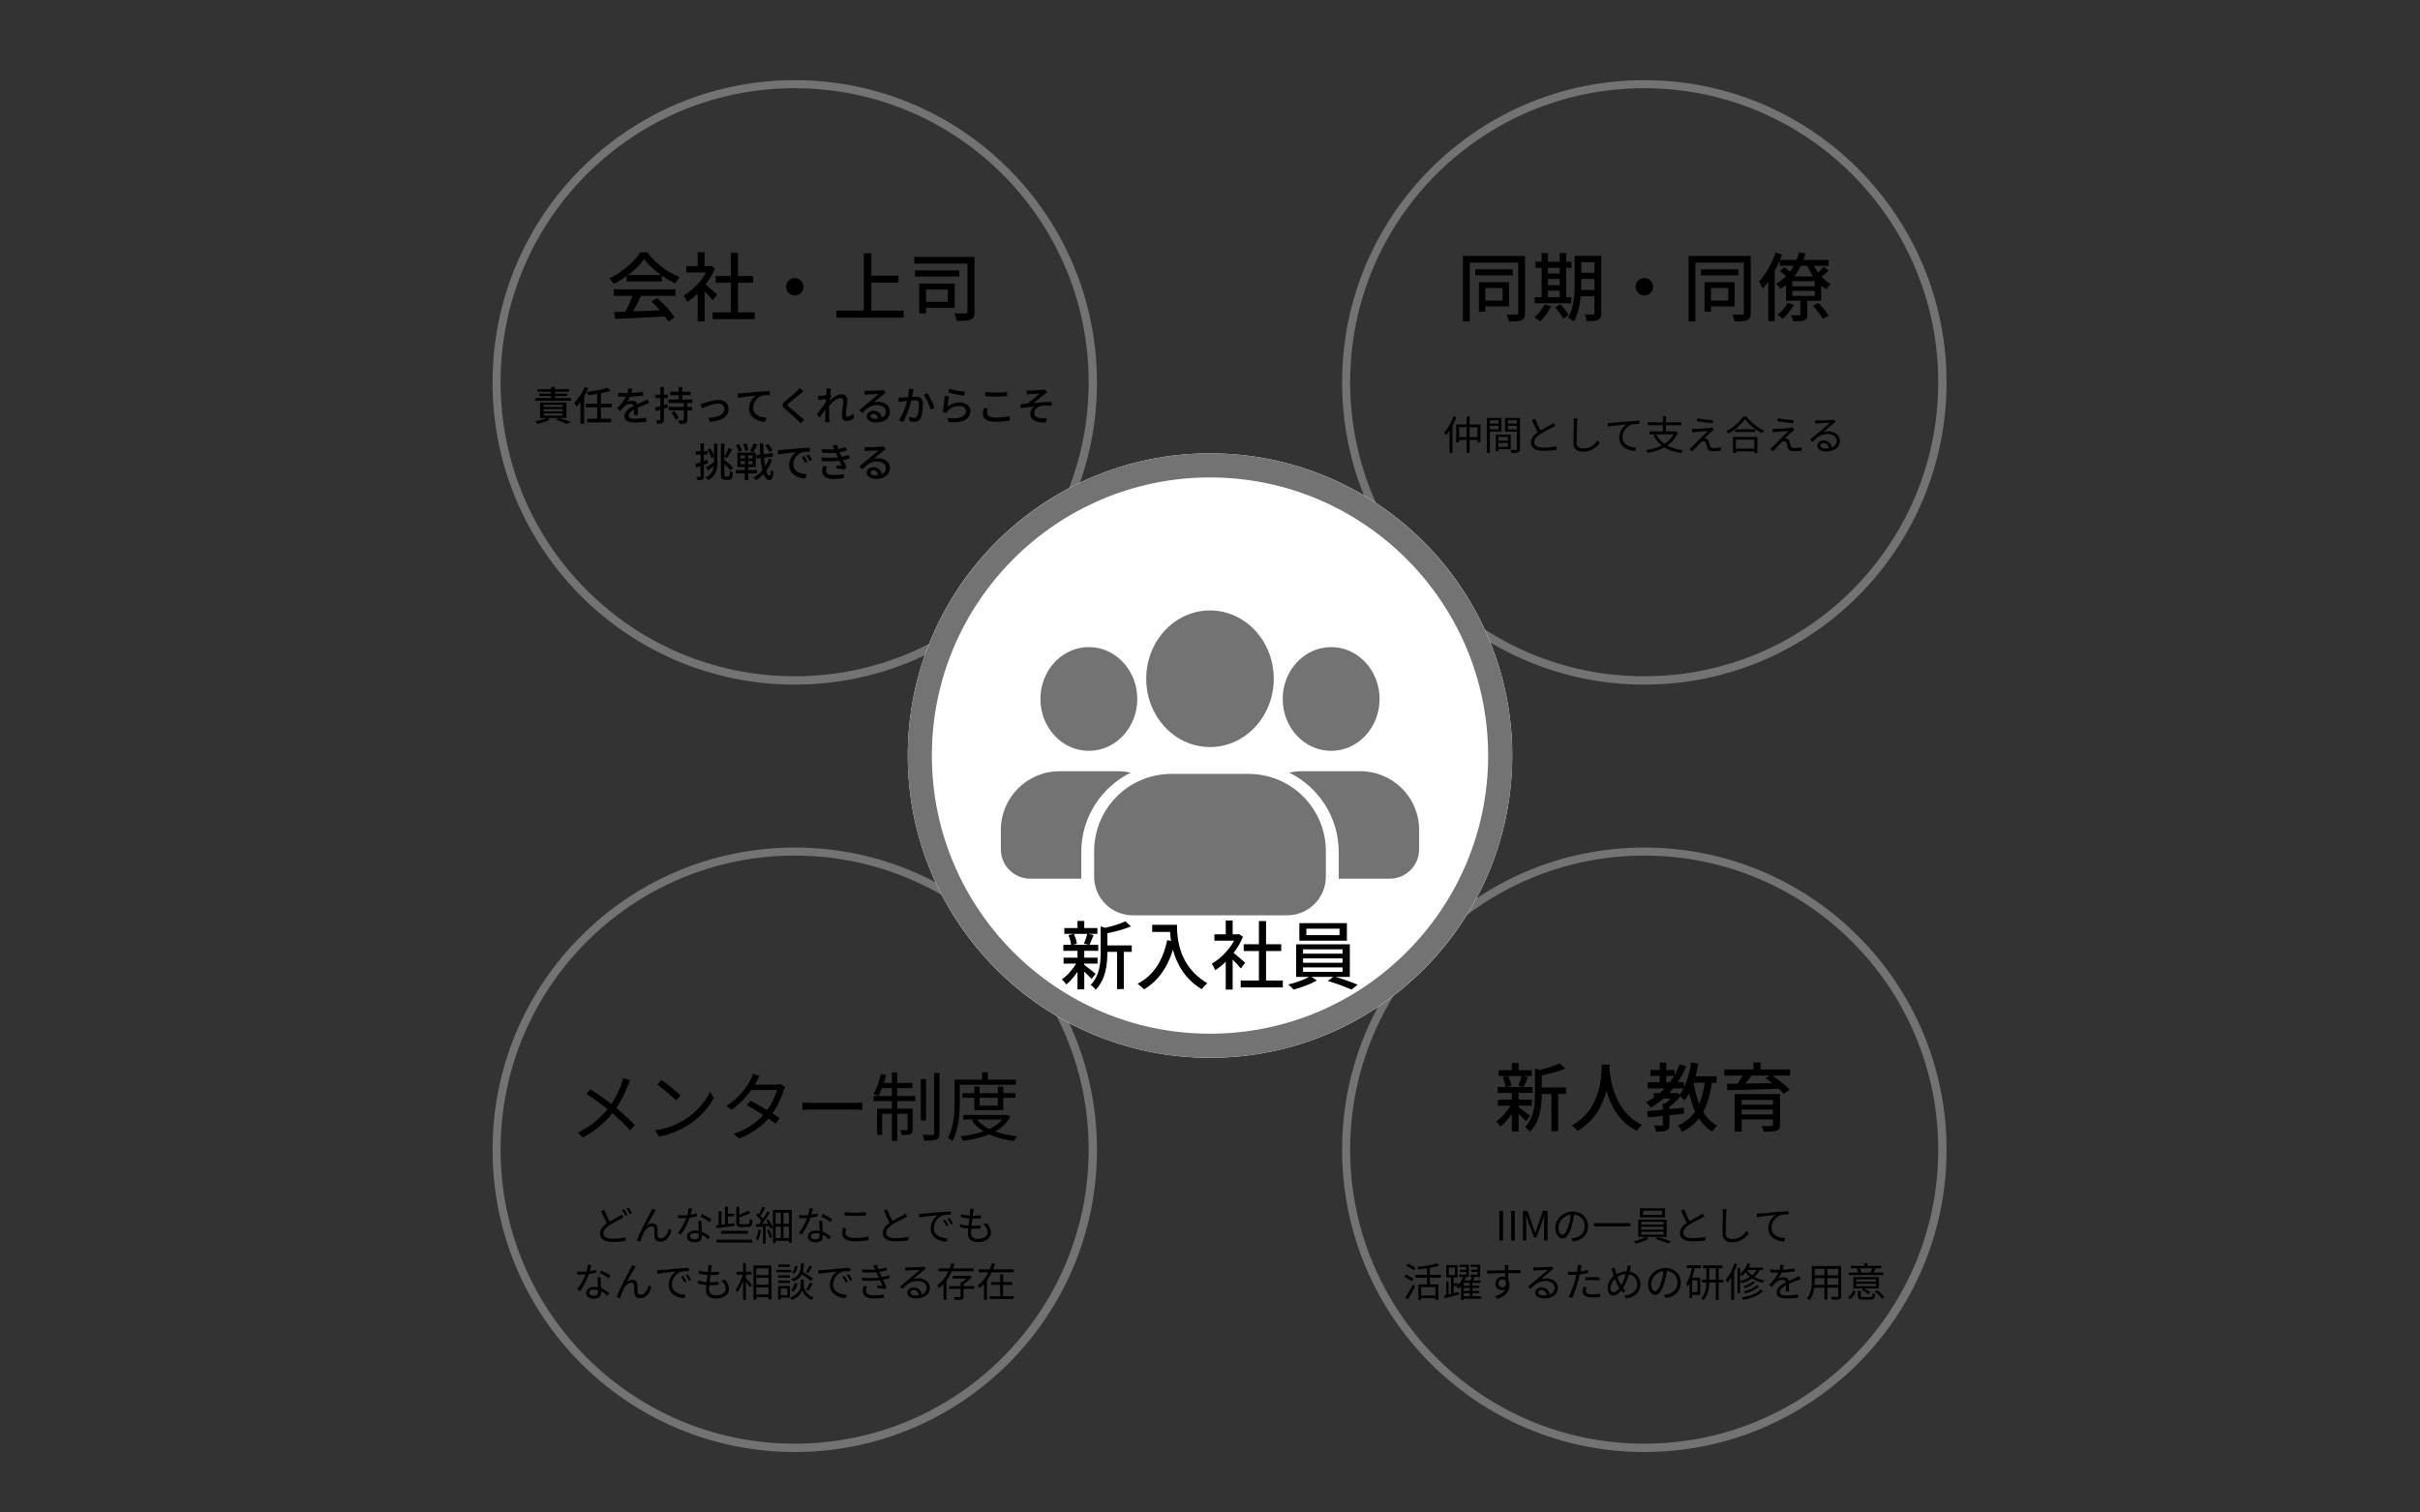 <svg xmlns="http://www.w3.org/2000/svg" xmlns:xlink="http://www.w3.org/1999/xlink" width="1200" zoomAndPan="magnify" viewBox="0 0 900 562.5" height="750" preserveAspectRatio="xMidYMid meet" version="1.0"><rect x="0" y="0" width="900" height="562.5" fill="#333333" stroke="none"/><defs><g/><clipPath id="7fd24e21bb"><path d="M 183.172 29.809 L 407.973 29.809 L 407.973 254.609 L 183.172 254.609 Z M 183.172 29.809 " clip-rule="nonzero"/></clipPath><clipPath id="d512252e60"><path d="M 295.57 29.809 C 233.496 29.809 183.172 80.133 183.172 142.211 C 183.172 204.289 233.496 254.609 295.57 254.609 C 357.648 254.609 407.973 204.289 407.973 142.211 C 407.973 80.133 357.648 29.809 295.57 29.809 Z M 295.57 29.809 " clip-rule="nonzero"/></clipPath><clipPath id="5f2e3219f9"><path d="M 499.129 29.809 L 723.93 29.809 L 723.93 254.609 L 499.129 254.609 Z M 499.129 29.809 " clip-rule="nonzero"/></clipPath><clipPath id="453854dfd3"><path d="M 611.531 29.809 C 549.453 29.809 499.129 80.133 499.129 142.211 C 499.129 204.289 549.453 254.609 611.531 254.609 C 673.605 254.609 723.93 204.289 723.93 142.211 C 723.93 80.133 673.605 29.809 611.531 29.809 Z M 611.531 29.809 " clip-rule="nonzero"/></clipPath><clipPath id="78a43cb856"><path d="M 183.172 315.207 L 407.973 315.207 L 407.973 540.008 L 183.172 540.008 Z M 183.172 315.207 " clip-rule="nonzero"/></clipPath><clipPath id="40c052af1b"><path d="M 295.57 315.207 C 233.496 315.207 183.172 365.531 183.172 427.609 C 183.172 489.688 233.496 540.008 295.57 540.008 C 357.648 540.008 407.973 489.688 407.973 427.609 C 407.973 365.531 357.648 315.207 295.57 315.207 Z M 295.57 315.207 " clip-rule="nonzero"/></clipPath><clipPath id="f61f964b4f"><path d="M 499.129 315.207 L 723.93 315.207 L 723.93 540.008 L 499.129 540.008 Z M 499.129 315.207 " clip-rule="nonzero"/></clipPath><clipPath id="cf58ef3de9"><path d="M 611.531 315.207 C 549.453 315.207 499.129 365.531 499.129 427.609 C 499.129 489.688 549.453 540.008 611.531 540.008 C 673.605 540.008 723.93 489.688 723.93 427.609 C 723.93 365.531 673.605 315.207 611.531 315.207 Z M 611.531 315.207 " clip-rule="nonzero"/></clipPath><clipPath id="62bfd01911"><path d="M 337.602 168.602 L 562.398 168.602 L 562.398 393.398 L 337.602 393.398 Z M 337.602 168.602 " clip-rule="nonzero"/></clipPath><clipPath id="269b450946"><path d="M 450 168.602 C 387.922 168.602 337.602 218.922 337.602 281 C 337.602 343.078 387.922 393.398 450 393.398 C 512.078 393.398 562.398 343.078 562.398 281 C 562.398 218.922 512.078 168.602 450 168.602 Z M 450 168.602 " clip-rule="nonzero"/></clipPath><clipPath id="850edaf25e"><path d="M 337.602 168.602 L 562.398 168.602 L 562.398 393.398 L 337.602 393.398 Z M 337.602 168.602 " clip-rule="nonzero"/></clipPath></defs><g clip-path="url(#7fd24e21bb)"><g clip-path="url(#d512252e60)"><path stroke-linecap="butt" transform="matrix(0.749, 0, 0, 0.749, 183.172, 29.81)" fill="none" stroke-linejoin="miter" d="M 149.998 -0.002 C 67.158 -0.002 -0 67.156 -0 150.001 C -0 232.845 67.158 299.998 149.998 299.998 C 232.842 299.998 300.001 232.845 300.001 150.001 C 300.001 67.156 232.842 -0.002 149.998 -0.002 Z M 149.998 -0.002 " stroke="#737373" stroke-width="8" stroke-opacity="1" stroke-miterlimit="4"/></g></g><g clip-path="url(#5f2e3219f9)"><g clip-path="url(#453854dfd3)"><path stroke-linecap="butt" transform="matrix(0.749, 0, 0, 0.749, 499.13, 29.81)" fill="none" stroke-linejoin="miter" d="M 150.001 -0.002 C 67.157 -0.002 -0.002 67.156 -0.002 150.001 C -0.002 232.845 67.157 299.998 150.001 299.998 C 232.84 299.998 299.999 232.845 299.999 150.001 C 299.999 67.156 232.84 -0.002 150.001 -0.002 Z M 150.001 -0.002 " stroke="#737373" stroke-width="8" stroke-opacity="1" stroke-miterlimit="4"/></g></g><g clip-path="url(#78a43cb856)"><g clip-path="url(#40c052af1b)"><path stroke-linecap="butt" transform="matrix(0.749, 0, 0, 0.749, 183.172, 315.209)" fill="none" stroke-linejoin="miter" d="M 149.998 -0.002 C 67.158 -0.002 -0 67.156 -0 150.001 C -0 232.845 67.158 299.998 149.998 299.998 C 232.842 299.998 300.001 232.845 300.001 150.001 C 300.001 67.156 232.842 -0.002 149.998 -0.002 Z M 149.998 -0.002 " stroke="#737373" stroke-width="8" stroke-opacity="1" stroke-miterlimit="4"/></g></g><g clip-path="url(#f61f964b4f)"><g clip-path="url(#cf58ef3de9)"><path stroke-linecap="butt" transform="matrix(0.749, 0, 0, 0.749, 499.13, 315.209)" fill="none" stroke-linejoin="miter" d="M 150.001 -0.002 C 67.157 -0.002 -0.002 67.156 -0.002 150.001 C -0.002 232.845 67.157 299.998 150.001 299.998 C 232.84 299.998 299.999 232.845 299.999 150.001 C 299.999 67.156 232.84 -0.002 150.001 -0.002 Z M 150.001 -0.002 " stroke="#737373" stroke-width="8" stroke-opacity="1" stroke-miterlimit="4"/></g></g><g clip-path="url(#62bfd01911)"><g clip-path="url(#269b450946)"><path fill="#ffffff" d="M 337.602 168.602 L 562.398 168.602 L 562.398 393.398 L 337.602 393.398 Z M 337.602 168.602 " fill-opacity="1" fill-rule="nonzero"/></g></g><g clip-path="url(#850edaf25e)"><path fill="#737373" d="M 450 384.441 C 392.965 384.441 346.559 338.035 346.559 281 C 346.559 223.965 392.965 177.559 450 177.559 C 507.035 177.559 553.441 223.965 553.441 281 C 553.441 338.035 507.035 384.441 450 384.441 Z M 450 168.602 C 388.023 168.602 337.602 219.023 337.602 281 C 337.602 342.977 388.023 393.398 450 393.398 C 511.977 393.398 562.398 342.977 562.398 281 C 562.398 219.023 511.977 168.602 450 168.602 " fill-opacity="1" fill-rule="nonzero"/></g><path fill="#737373" d="M 450 277.828 C 463.098 277.828 473.715 266.453 473.715 252.43 C 473.715 238.398 463.098 227.027 450 227.027 C 436.898 227.027 426.281 238.398 426.281 252.43 C 426.281 266.453 436.898 277.828 450 277.828 " fill-opacity="1" fill-rule="nonzero"/><path fill="#737373" d="M 464.348 287.816 L 435.648 287.816 C 419.781 287.816 406.918 300.68 406.918 316.547 L 406.918 326.035 C 406.918 333.977 413.355 340.414 421.297 340.414 L 478.699 340.414 C 486.645 340.414 493.082 333.977 493.082 326.035 L 493.082 316.547 C 493.082 300.68 480.215 287.816 464.348 287.816 " fill-opacity="1" fill-rule="nonzero"/><path fill="#737373" d="M 495.055 279.242 C 505.004 279.242 513.07 270.605 513.07 259.949 C 513.07 249.297 505.004 240.656 495.055 240.656 C 485.105 240.656 477.039 249.297 477.039 259.949 C 477.039 270.605 485.105 279.242 495.055 279.242 " fill-opacity="1" fill-rule="nonzero"/><path fill="#737373" d="M 404.945 279.242 C 414.895 279.242 422.961 270.605 422.961 259.949 C 422.961 249.297 414.895 240.656 404.945 240.656 C 394.996 240.656 386.93 249.297 386.93 259.949 C 386.93 270.605 394.996 279.242 404.945 279.242 " fill-opacity="1" fill-rule="nonzero"/><path fill="#737373" d="M 420.523 287.348 C 419.016 287.016 417.453 286.832 415.848 286.832 L 394.047 286.832 C 381.992 286.832 372.223 296.602 372.223 308.656 L 372.223 315.863 C 372.223 321.895 377.109 326.785 383.145 326.785 L 402.121 326.785 L 402.121 316.902 C 402.121 303.93 409.625 292.715 420.523 287.348 " fill-opacity="1" fill-rule="nonzero"/><path fill="#737373" d="M 505.953 286.832 L 484.152 286.832 C 482.547 286.832 480.98 287.016 479.473 287.348 C 490.375 292.715 497.879 303.93 497.879 316.902 L 497.879 326.785 L 516.855 326.785 C 522.887 326.785 527.777 321.895 527.777 315.863 L 527.777 308.656 C 527.777 296.602 518.008 286.832 505.953 286.832 " fill-opacity="1" fill-rule="nonzero"/><g fill="#000000" fill-opacity="1"><g transform="translate(394.062, 365.8)"><g><path d="M 10.293 -18.488 C 10.016 -17.371 9.484 -15.859 9.035 -14.824 L 10.965 -14.406 L 4.812 -14.406 L 6.434 -14.824 C 6.32 -15.832 5.875 -17.316 5.316 -18.488 Z M 13.398 -3.637 C 12.754 -4.168 10.184 -6.266 9.176 -6.965 L 9.176 -7.441 L 14.125 -7.441 L 14.125 -9.652 L 9.176 -9.652 L 9.176 -12.195 L 14.379 -12.195 L 14.379 -14.406 L 11.105 -14.406 C 11.582 -15.355 12.113 -16.727 12.645 -18.043 L 10.688 -18.488 L 14.07 -18.488 L 14.07 -20.645 L 9.176 -20.645 L 9.176 -23.301 L 6.656 -23.301 L 6.656 -20.645 L 1.762 -20.645 L 1.762 -18.488 L 5.203 -18.488 L 3.301 -18.016 C 3.777 -16.895 4.195 -15.414 4.281 -14.406 L 1.398 -14.406 L 1.398 -12.195 L 6.656 -12.195 L 6.656 -9.652 L 1.484 -9.652 L 1.484 -7.441 L 6.152 -7.441 C 4.812 -5.148 2.715 -2.824 0.812 -1.566 C 1.344 -1.117 2.098 -0.281 2.488 0.309 C 3.918 -0.812 5.398 -2.516 6.656 -4.391 L 6.656 2.152 L 9.176 2.152 L 9.176 -4.477 C 10.211 -3.496 11.328 -2.379 11.887 -1.707 Z M 26.824 -14.211 L 17.762 -14.211 L 17.762 -18.742 C 20.785 -19.328 24.141 -20.195 26.547 -21.289 L 24.449 -23.16 C 22.715 -22.266 19.75 -21.398 17.008 -20.754 L 15.273 -21.258 L 15.273 -11.582 C 15.273 -7.719 14.938 -2.938 11.551 0.504 C 12.141 0.84 13.09 1.734 13.398 2.293 C 17.258 -1.594 17.762 -7.414 17.762 -11.551 L 17.762 -11.805 L 21.371 -11.805 L 21.371 2.043 L 23.887 2.043 L 23.887 -11.805 L 26.824 -11.805 Z M 26.824 -14.211 "/></g></g></g><g fill="#000000" fill-opacity="1"><g transform="translate(422.033, 365.8)"><g><path d="M 6.461 -21.848 L 6.461 -19.219 L 13.121 -19.219 C 13.176 -18.211 13.285 -17.062 13.484 -15.887 L 12.055 -16.141 C 10.434 -8.559 7.051 -3.051 1.035 0.055 C 1.734 0.531 2.938 1.621 3.441 2.152 C 8.617 -0.949 12.113 -5.848 14.184 -12.586 C 15.555 -7.441 18.547 -1.734 24.895 2.098 C 25.344 1.453 26.406 0.336 26.992 -0.113 C 16.336 -6.406 15.691 -16.785 15.691 -21.848 Z M 6.461 -21.848 "/></g></g></g><g fill="#000000" fill-opacity="1"><g transform="translate(450.005, 365.8)"><g><path d="M 13.062 -7.75 C 12.418 -8.336 10.098 -10.352 8.785 -11.414 C 10.184 -13.258 11.414 -15.301 12.254 -17.426 L 10.797 -18.406 L 10.352 -18.32 L 8.418 -18.32 L 8.418 -23.469 L 5.848 -23.469 L 5.848 -18.32 L 1.621 -18.32 L 1.621 -15.945 L 8.953 -15.945 C 7.051 -12.449 3.832 -9.203 0.645 -7.387 C 1.035 -6.883 1.68 -5.652 1.93 -4.98 C 3.246 -5.816 4.586 -6.883 5.848 -8.113 L 5.848 2.211 L 8.418 2.211 L 8.418 -8.922 C 9.566 -7.777 10.824 -6.434 11.469 -5.621 Z M 20.84 -1.148 L 20.84 -12.113 L 26.488 -12.113 L 26.488 -14.629 L 20.84 -14.629 L 20.84 -23.246 L 18.184 -23.246 L 18.184 -14.629 L 12.531 -14.629 L 12.531 -12.113 L 18.184 -12.113 L 18.184 -1.148 L 11.414 -1.148 L 11.414 1.426 L 27.078 1.426 L 27.078 -1.148 Z M 20.84 -1.148 "/></g></g></g><g fill="#000000" fill-opacity="1"><g transform="translate(477.976, 365.8)"><g><path d="M 20.195 -18.016 L 7.859 -18.016 L 7.859 -20.422 L 20.195 -20.422 Z M 22.938 -22.488 L 5.258 -22.488 L 5.258 -15.945 L 22.938 -15.945 Z M 6.629 -6.016 L 21.316 -6.016 L 21.316 -4.363 L 6.629 -4.363 Z M 6.629 -9.371 L 21.316 -9.371 L 21.316 -7.75 L 6.629 -7.75 Z M 6.629 -12.727 L 21.316 -12.727 L 21.316 -11.133 L 6.629 -11.133 Z M 24.027 -2.488 L 24.027 -14.602 L 4.055 -14.602 L 4.055 -2.488 L 8.895 -2.488 C 7.051 -1.426 3.777 -0.281 1.117 0.336 C 1.762 0.812 2.602 1.68 3.078 2.211 C 5.93 1.512 9.512 0.168 11.75 -1.176 L 9.789 -2.488 L 17.875 -2.488 L 15.832 -0.98 C 18.77 -0.141 22.547 1.285 24.645 2.238 L 26.938 0.418 C 24.84 -0.477 21.484 -1.68 18.688 -2.488 Z M 24.027 -2.488 "/></g></g></g><g fill="#000000" fill-opacity="1"><g transform="translate(225.653, 117.283)"><g><path d="M 7.945 -14.992 C 10.434 -16.867 12.559 -18.965 13.902 -20.922 C 15.387 -18.883 17.68 -16.785 20.195 -14.992 Z M 7.414 -12.586 L 20.504 -12.586 L 20.504 -14.77 C 22.125 -13.621 23.832 -12.645 25.457 -11.859 C 25.902 -12.645 26.488 -13.566 27.105 -14.211 C 22.742 -15.918 18.098 -19.328 15.133 -23.441 L 12.449 -23.441 C 10.352 -20.027 5.789 -16 1.008 -13.82 C 1.566 -13.258 2.266 -12.281 2.547 -11.691 C 4.223 -12.504 5.875 -13.512 7.414 -14.602 Z M 2.602 -7.246 L 9.539 -7.246 C 8.867 -5.371 7.859 -3.133 6.938 -1.398 L 2.797 -1.258 L 3.133 1.285 C 7.887 1.09 14.992 0.785 21.652 0.449 C 22.156 1.117 22.574 1.734 22.883 2.266 L 25.258 0.785 C 23.973 -1.285 21.316 -4.25 18.77 -6.406 L 16.531 -5.203 C 17.621 -4.223 18.742 -3.051 19.777 -1.875 C 16.363 -1.734 12.895 -1.594 9.789 -1.484 C 10.797 -3.273 11.832 -5.371 12.754 -7.246 L 25.566 -7.246 L 25.566 -9.68 L 2.602 -9.68 Z M 2.602 -7.246 "/></g></g></g><g fill="#000000" fill-opacity="1"><g transform="translate(253.624, 117.283)"><g><path d="M 13.062 -7.75 C 12.418 -8.336 10.098 -10.352 8.785 -11.414 C 10.184 -13.258 11.414 -15.301 12.254 -17.426 L 10.797 -18.406 L 10.352 -18.32 L 8.418 -18.32 L 8.418 -23.469 L 5.848 -23.469 L 5.848 -18.32 L 1.621 -18.32 L 1.621 -15.945 L 8.953 -15.945 C 7.051 -12.449 3.832 -9.203 0.645 -7.387 C 1.035 -6.883 1.68 -5.652 1.93 -4.98 C 3.246 -5.816 4.586 -6.883 5.848 -8.113 L 5.848 2.211 L 8.418 2.211 L 8.418 -8.922 C 9.566 -7.777 10.824 -6.434 11.469 -5.621 Z M 20.84 -1.148 L 20.84 -12.113 L 26.488 -12.113 L 26.488 -14.629 L 20.84 -14.629 L 20.84 -23.246 L 18.184 -23.246 L 18.184 -14.629 L 12.531 -14.629 L 12.531 -12.113 L 18.184 -12.113 L 18.184 -1.148 L 11.414 -1.148 L 11.414 1.426 L 27.078 1.426 L 27.078 -1.148 Z M 20.84 -1.148 "/></g></g></g><g fill="#000000" fill-opacity="1"><g transform="translate(281.596, 117.283)"><g><path d="M 10.742 -10.629 C 10.742 -8.84 12.195 -7.387 13.984 -7.387 C 15.777 -7.387 17.23 -8.84 17.23 -10.629 C 17.23 -12.418 15.777 -13.875 13.984 -13.875 C 12.195 -13.875 10.742 -12.418 10.742 -10.629 Z M 10.742 -10.629 "/></g></g></g><g fill="#000000" fill-opacity="1"><g transform="translate(309.567, 117.283)"><g><path d="M 14.488 -1.762 L 14.488 -12.168 L 24.59 -12.168 L 24.59 -14.77 L 14.488 -14.77 L 14.488 -23.078 L 11.691 -23.078 L 11.691 -1.762 L 1.484 -1.762 L 1.484 0.867 L 26.52 0.867 L 26.52 -1.762 Z M 14.488 -1.762 "/></g></g></g><g fill="#000000" fill-opacity="1"><g transform="translate(337.538, 117.283)"><g><path d="M 14.965 -9.594 L 14.965 -5.035 L 6.852 -5.035 L 6.852 -9.594 Z M 17.512 -2.77 L 17.512 -11.832 L 4.336 -11.832 L 4.336 -0.727 L 6.852 -0.727 L 6.852 -2.77 Z M 19.246 -16.727 L 2.715 -16.727 L 2.715 -14.434 L 19.246 -14.434 Z M 24.922 -21.734 L 2.488 -21.734 L 2.488 -19.246 L 22.266 -19.246 L 22.266 -1.398 C 22.266 -0.867 22.098 -0.727 21.566 -0.699 C 21.035 -0.672 19.16 -0.672 17.371 -0.754 C 17.734 0 18.152 1.316 18.266 2.07 C 20.754 2.098 22.488 2.043 23.555 1.566 C 24.59 1.148 24.922 0.281 24.922 -1.371 Z M 24.922 -21.734 "/></g></g></g><g fill="#000000" fill-opacity="1"><g transform="translate(541.611, 117.283)"><g><path d="M 17.203 -10.152 L 17.203 -5.512 L 10.797 -5.512 L 10.797 -10.152 Z M 19.609 -3.328 L 19.609 -12.336 L 8.391 -12.336 L 8.391 -1.371 L 10.797 -1.371 L 10.797 -3.328 Z M 21.008 -17.121 L 7.02 -17.121 L 7.02 -14.91 L 21.008 -14.91 Z M 25.566 -22.098 L 2.461 -22.098 L 2.461 2.266 L 4.98 2.266 L 4.98 -19.637 L 23.02 -19.637 L 23.02 -0.922 C 23.02 -0.449 22.855 -0.281 22.379 -0.25 C 21.902 -0.25 20.281 -0.223 18.688 -0.309 C 19.051 0.363 19.469 1.539 19.582 2.238 C 21.93 2.266 23.387 2.184 24.309 1.762 C 25.23 1.344 25.566 0.559 25.566 -0.922 Z M 25.566 -22.098 "/></g></g></g><g fill="#000000" fill-opacity="1"><g transform="translate(569.583, 117.283)"><g><path d="M 6.098 -9.176 L 10.461 -9.176 L 10.461 -6.77 L 6.098 -6.77 Z M 10.461 -17.68 L 10.461 -15.582 L 6.098 -15.582 L 6.098 -17.68 Z M 6.098 -13.539 L 10.461 -13.539 L 10.461 -11.219 L 6.098 -11.219 Z M 14.77 -6.77 L 12.867 -6.77 L 12.867 -17.68 L 14.883 -17.68 L 14.883 -19.945 L 12.867 -19.945 L 12.867 -23.16 L 10.461 -23.16 L 10.461 -19.945 L 6.098 -19.945 L 6.098 -23.16 L 3.75 -23.16 L 3.75 -19.945 L 1.484 -19.945 L 1.484 -17.68 L 3.75 -17.68 L 3.75 -6.77 L 1.148 -6.77 L 1.148 -4.504 L 14.77 -4.504 Z M 4.812 -4.055 C 4 -2.293 2.574 -0.504 1.062 0.699 C 1.68 1.062 2.684 1.789 3.133 2.238 C 4.645 0.867 6.266 -1.285 7.273 -3.383 Z M 8.84 -3.051 C 9.902 -1.734 11.188 0.082 11.75 1.203 L 13.848 -0.055 C 13.258 -1.176 11.918 -2.883 10.824 -4.141 Z M 18.434 -9.453 C 18.488 -10.352 18.488 -11.246 18.488 -12.055 L 18.488 -13.539 L 23.414 -13.539 L 23.414 -9.453 Z M 23.414 -19.777 L 23.414 -15.832 L 18.488 -15.832 L 18.488 -19.777 Z M 25.93 -22.125 L 16.027 -22.125 L 16.027 -12.055 C 16.027 -8.055 15.832 -2.824 13.621 0.84 C 14.184 1.09 15.273 1.848 15.691 2.32 C 17.285 -0.223 17.957 -3.777 18.266 -7.105 L 23.414 -7.105 L 23.414 -0.895 C 23.414 -0.449 23.246 -0.336 22.824 -0.309 C 22.461 -0.309 21.062 -0.281 19.75 -0.336 C 20.086 0.309 20.422 1.453 20.504 2.125 C 22.574 2.152 23.918 2.098 24.754 1.648 C 25.621 1.258 25.93 0.504 25.93 -0.867 Z M 25.93 -22.125 "/></g></g></g><g fill="#000000" fill-opacity="1"><g transform="translate(597.554, 117.283)"><g><path d="M 10.742 -10.629 C 10.742 -8.84 12.195 -7.387 13.984 -7.387 C 15.777 -7.387 17.23 -8.84 17.23 -10.629 C 17.23 -12.418 15.777 -13.875 13.984 -13.875 C 12.195 -13.875 10.742 -12.418 10.742 -10.629 Z M 10.742 -10.629 "/></g></g></g><g fill="#000000" fill-opacity="1"><g transform="translate(625.525, 117.283)"><g><path d="M 17.203 -10.152 L 17.203 -5.512 L 10.797 -5.512 L 10.797 -10.152 Z M 19.609 -3.328 L 19.609 -12.336 L 8.391 -12.336 L 8.391 -1.371 L 10.797 -1.371 L 10.797 -3.328 Z M 21.008 -17.121 L 7.02 -17.121 L 7.02 -14.91 L 21.008 -14.91 Z M 25.566 -22.098 L 2.461 -22.098 L 2.461 2.266 L 4.98 2.266 L 4.98 -19.637 L 23.02 -19.637 L 23.02 -0.922 C 23.02 -0.449 22.855 -0.281 22.379 -0.25 C 21.902 -0.25 20.281 -0.223 18.688 -0.309 C 19.051 0.363 19.469 1.539 19.582 2.238 C 21.93 2.266 23.387 2.184 24.309 1.762 C 25.23 1.344 25.566 0.559 25.566 -0.922 Z M 25.566 -22.098 "/></g></g></g><g fill="#000000" fill-opacity="1"><g transform="translate(653.496, 117.283)"><g><path d="M 11.328 -4.645 C 10.488 -2.992 9.035 -1.316 7.551 -0.195 C 8.113 0.141 9.09 0.84 9.539 1.23 C 10.992 -0.027 12.645 -2.043 13.68 -3.945 Z M 20.699 -3.551 C 22.098 -2.098 23.723 -0.027 24.422 1.285 L 26.602 0.113 C 25.848 -1.23 24.141 -3.219 22.715 -4.617 Z M 21.398 -10.824 L 13.062 -10.824 L 13.062 -12.699 L 21.398 -12.699 Z M 21.398 -7.219 L 13.062 -7.219 L 13.062 -9.117 L 21.398 -9.117 Z M 18.629 -18.434 C 19.246 -17.062 19.973 -15.691 20.812 -14.488 L 13.82 -14.488 C 14.742 -15.664 15.523 -17.008 16.254 -18.434 Z M 24.672 -18.07 C 24.195 -17.453 23.387 -16.617 22.656 -15.887 C 22.043 -16.699 21.539 -17.539 21.062 -18.434 L 26.547 -18.434 L 26.547 -20.617 L 17.176 -20.617 C 17.453 -21.371 17.734 -22.184 17.957 -22.992 L 15.582 -23.469 C 15.328 -22.488 15.02 -21.512 14.656 -20.617 L 8.477 -20.617 C 8.754 -21.289 9.008 -21.957 9.258 -22.629 L 6.852 -23.355 C 5.453 -19.273 3.16 -15.219 0.672 -12.559 C 1.117 -11.973 1.848 -10.574 2.07 -9.957 C 2.77 -10.715 3.441 -11.582 4.113 -12.504 L 4.113 2.152 L 6.52 2.152 L 6.52 -16.531 C 7.219 -17.789 7.832 -19.105 8.391 -20.449 L 8.391 -18.434 L 13.621 -18.434 C 13.203 -17.652 12.727 -16.953 12.223 -16.281 C 11.551 -16.867 10.77 -17.453 10.07 -17.957 L 8.477 -16.477 C 9.23 -15.918 10.07 -15.219 10.742 -14.547 C 9.652 -13.453 8.391 -12.504 7.02 -11.777 C 7.551 -11.328 8.363 -10.32 8.672 -9.848 C 9.398 -10.266 10.07 -10.77 10.742 -11.301 L 10.742 -5.426 L 16.055 -5.426 L 16.055 -0.449 C 16.055 -0.141 15.973 -0.027 15.555 -0.027 C 15.219 0 13.902 0 12.586 -0.055 C 12.895 0.617 13.23 1.512 13.371 2.211 C 15.246 2.211 16.586 2.211 17.484 1.848 C 18.406 1.512 18.629 0.867 18.629 -0.363 L 18.629 -5.426 L 23.805 -5.426 L 23.805 -11.105 C 24.422 -10.547 25.062 -10.07 25.734 -9.68 C 26.098 -10.293 26.855 -11.188 27.414 -11.609 C 26.184 -12.254 24.98 -13.23 23.918 -14.379 C 24.754 -15.02 25.762 -15.832 26.656 -16.645 Z M 24.672 -18.07 "/></g></g></g><g fill="#000000" fill-opacity="1"><g transform="translate(555.593, 418.653)"><g><path d="M 10.293 -18.488 C 10.016 -17.371 9.484 -15.859 9.035 -14.824 L 10.965 -14.406 L 4.812 -14.406 L 6.434 -14.824 C 6.32 -15.832 5.875 -17.316 5.316 -18.488 Z M 13.398 -3.637 C 12.754 -4.168 10.184 -6.266 9.176 -6.965 L 9.176 -7.441 L 14.125 -7.441 L 14.125 -9.652 L 9.176 -9.652 L 9.176 -12.195 L 14.379 -12.195 L 14.379 -14.406 L 11.105 -14.406 C 11.582 -15.355 12.113 -16.727 12.645 -18.043 L 10.688 -18.488 L 14.07 -18.488 L 14.07 -20.645 L 9.176 -20.645 L 9.176 -23.301 L 6.656 -23.301 L 6.656 -20.645 L 1.762 -20.645 L 1.762 -18.488 L 5.203 -18.488 L 3.301 -18.016 C 3.777 -16.895 4.195 -15.414 4.281 -14.406 L 1.398 -14.406 L 1.398 -12.195 L 6.656 -12.195 L 6.656 -9.652 L 1.484 -9.652 L 1.484 -7.441 L 6.152 -7.441 C 4.812 -5.148 2.715 -2.824 0.812 -1.566 C 1.344 -1.117 2.098 -0.281 2.488 0.309 C 3.918 -0.812 5.398 -2.516 6.656 -4.391 L 6.656 2.152 L 9.176 2.152 L 9.176 -4.477 C 10.211 -3.496 11.328 -2.379 11.887 -1.707 Z M 26.824 -14.211 L 17.762 -14.211 L 17.762 -18.742 C 20.785 -19.328 24.141 -20.195 26.547 -21.289 L 24.449 -23.16 C 22.715 -22.266 19.75 -21.398 17.008 -20.754 L 15.273 -21.258 L 15.273 -11.582 C 15.273 -7.719 14.938 -2.938 11.551 0.504 C 12.141 0.84 13.09 1.734 13.398 2.293 C 17.258 -1.594 17.762 -7.414 17.762 -11.551 L 17.762 -11.805 L 21.371 -11.805 L 21.371 2.043 L 23.887 2.043 L 23.887 -11.805 L 26.824 -11.805 Z M 26.824 -14.211 "/></g></g></g><g fill="#000000" fill-opacity="1"><g transform="translate(583.564, 418.653)"><g><path d="M 12.168 -22.715 C 11.973 -19.02 12.141 -6.043 0.949 -0.082 C 1.789 0.477 2.629 1.285 3.105 1.957 C 9.594 -1.762 12.531 -7.805 13.875 -13.148 C 15.328 -7.75 18.434 -1.344 25.203 1.93 C 25.621 1.23 26.379 0.363 27.188 -0.25 C 16.727 -5.062 15.273 -17.621 15.02 -21.344 C 15.078 -21.848 15.078 -22.32 15.105 -22.715 Z M 12.168 -22.715 "/></g></g></g><g fill="#000000" fill-opacity="1"><g transform="translate(611.535, 418.653)"><g><path d="M 22.434 -15.945 C 22.016 -12.953 21.371 -10.352 20.422 -8.113 C 19.469 -10.461 18.797 -13.121 18.32 -15.945 Z M 11.664 -12.113 L 9.23 -12.113 C 9.762 -12.672 10.266 -13.258 10.742 -13.875 L 14.574 -13.875 C 14.125 -13.008 13.652 -12.195 13.121 -11.496 L 12.113 -12.254 Z M 8.113 -16.141 L 8.113 -18.52 L 11.051 -18.52 C 10.547 -17.68 10.016 -16.895 9.453 -16.141 Z M 26.855 -15.945 L 26.855 -18.379 L 19.02 -18.379 C 19.441 -19.887 19.805 -21.453 20.086 -23.051 L 17.426 -23.496 C 16.895 -20.086 15.973 -16.754 14.688 -14.098 L 14.688 -16.141 L 12.418 -16.141 C 13.621 -17.957 14.688 -19.973 15.555 -22.125 L 13.148 -22.824 C 12.617 -21.426 11.973 -20.113 11.246 -18.855 L 11.246 -20.727 L 8.113 -20.727 L 8.113 -23.469 L 5.707 -23.469 L 5.707 -20.727 L 2.293 -20.727 L 2.293 -18.52 L 5.707 -18.52 L 5.707 -16.141 L 1.23 -16.141 L 1.23 -13.875 L 7.551 -13.875 C 6.965 -13.258 6.352 -12.672 5.707 -12.113 L 3.496 -12.113 L 3.496 -10.406 C 2.602 -9.789 1.648 -9.23 0.645 -8.727 C 1.148 -8.25 2.098 -7.273 2.406 -6.742 C 4.055 -7.691 5.621 -8.785 7.078 -10.043 L 9.762 -10.043 C 9.176 -9.426 8.504 -8.785 7.859 -8.281 L 6.852 -8.281 L 6.852 -5.93 C 4.672 -5.734 2.656 -5.566 1.035 -5.426 L 1.344 -3.105 C 2.91 -3.273 4.812 -3.441 6.852 -3.664 L 6.852 -0.449 C 6.852 -0.141 6.77 -0.027 6.406 -0.027 C 6.043 -0.027 4.867 -0.027 3.609 -0.055 C 3.918 0.559 4.281 1.539 4.363 2.211 C 6.152 2.211 7.387 2.152 8.223 1.816 C 9.117 1.453 9.316 0.812 9.316 -0.391 L 9.316 -3.887 C 11.105 -4.086 12.922 -4.25 14.715 -4.449 L 14.715 -6.684 L 9.316 -6.184 L 9.316 -7.051 C 10.715 -8.113 12.254 -9.512 13.371 -10.91 C 13.957 -10.434 14.688 -9.789 14.992 -9.426 C 15.582 -10.211 16.141 -11.133 16.645 -12.113 C 17.23 -9.621 17.957 -7.328 18.883 -5.285 C 17.371 -3.051 15.301 -1.316 12.531 -0.055 C 13.035 0.477 13.789 1.707 14.07 2.293 C 16.672 0.98 18.688 -0.672 20.281 -2.715 C 21.594 -0.672 23.219 1.008 25.258 2.211 C 25.652 1.512 26.488 0.477 27.078 -0.027 C 24.922 -1.148 23.219 -2.938 21.875 -5.148 C 23.496 -8.055 24.477 -11.637 25.121 -15.945 Z M 26.855 -15.945 "/></g></g></g><g fill="#000000" fill-opacity="1"><g transform="translate(639.506, 418.653)"><g><path d="M 8.223 -4.195 L 8.223 -5.984 L 19.859 -5.984 L 19.859 -4.195 Z M 19.859 -9.594 L 19.859 -7.832 L 8.223 -7.832 L 8.223 -9.594 Z M 22.488 -11.75 L 5.621 -11.75 L 5.621 2.211 L 8.223 2.211 L 8.223 -2.32 L 19.859 -2.32 L 19.859 -0.418 C 19.859 -0.027 19.723 0.113 19.219 0.113 C 18.797 0.141 17.121 0.168 15.609 0.082 C 15.945 0.672 16.281 1.566 16.422 2.211 C 18.656 2.211 20.168 2.184 21.176 1.848 C 22.156 1.539 22.488 0.895 22.488 -0.391 Z M 18.602 -18.629 L 17.121 -17.68 C 17.902 -17.121 18.742 -16.504 19.582 -15.832 C 16.113 -15.777 12.645 -15.691 9.539 -15.664 C 10.32 -16.586 11.16 -17.621 11.918 -18.629 Z M 26.211 -20.922 L 15.273 -20.922 L 15.273 -23.496 L 12.617 -23.496 L 12.617 -20.922 L 1.762 -20.922 L 1.762 -18.629 L 8.617 -18.629 C 8.055 -17.652 7.328 -16.559 6.629 -15.609 C 5.23 -15.609 3.945 -15.582 2.797 -15.582 L 2.883 -13.203 C 7.75 -13.258 15.105 -13.453 22.07 -13.734 C 22.797 -13.062 23.414 -12.418 23.859 -11.887 L 26.098 -13.398 C 24.699 -14.965 21.988 -17.062 19.691 -18.629 L 26.211 -18.629 Z M 26.211 -20.922 "/></g></g></g><g fill="#000000" fill-opacity="1"><g transform="translate(211.665, 422.164)"><g><path d="M 20.055 -21.258 C 19.945 -20.645 19.691 -19.75 19.496 -19.188 C 18.656 -16.812 17.512 -14.184 15.719 -11.582 C 13.512 -13.285 10.266 -15.582 7.887 -17.09 L 6.406 -15.328 C 9.09 -13.68 12.195 -11.387 14.266 -9.68 C 11.523 -6.293 8.055 -3.219 3.16 -0.895 L 5.148 0.867 C 10.016 -1.648 13.484 -4.98 16.086 -8.168 C 18.488 -6.098 20.617 -4.113 22.688 -1.734 L 24.449 -3.691 C 22.461 -5.816 20.055 -8 17.566 -10.07 C 19.441 -12.785 20.867 -15.859 21.762 -18.32 C 21.988 -18.91 22.406 -19.832 22.688 -20.363 Z M 20.055 -21.258 "/></g></g></g><g fill="#000000" fill-opacity="1"><g transform="translate(239.637, 422.164)"><g><path d="M 6.352 -20.504 L 4.754 -18.797 C 6.824 -17.398 10.32 -14.406 11.719 -12.953 L 13.484 -14.715 C 11.918 -16.281 8.336 -19.188 6.352 -20.504 Z M 3.945 -1.762 L 5.426 0.531 C 10.098 -0.336 13.621 -2.043 16.422 -3.832 C 20.645 -6.461 23.887 -10.266 25.82 -13.762 L 24.477 -16.141 C 22.855 -12.699 19.441 -8.559 15.133 -5.848 C 12.477 -4.195 8.84 -2.488 3.945 -1.762 Z M 3.945 -1.762 "/></g></g></g><g fill="#000000" fill-opacity="1"><g transform="translate(267.608, 422.164)"><g><path d="M 22.574 -19.051 C 22.098 -18.855 21.484 -18.77 20.727 -18.77 L 13.09 -18.77 C 13.316 -19.133 13.512 -19.469 13.68 -19.805 C 13.957 -20.336 14.461 -21.289 14.91 -22.016 L 12.391 -22.824 C 12.195 -22.098 11.777 -21.09 11.496 -20.586 C 10.238 -18.043 7.328 -13.848 2.516 -10.883 L 4.391 -9.426 C 7.523 -11.551 10.016 -14.293 11.805 -16.785 L 21.316 -16.785 C 20.785 -14.574 19.414 -11.691 17.707 -9.316 C 15.523 -10.629 13.176 -11.973 11.551 -12.812 L 10.125 -11.16 C 11.691 -10.293 14.043 -8.895 16.254 -7.469 C 13.707 -4.672 10.07 -1.984 5.203 -0.504 L 7.219 1.23 C 12.141 -0.586 15.664 -3.328 18.184 -6.211 C 19.246 -5.484 20.168 -4.812 20.84 -4.281 L 22.379 -6.293 C 21.68 -6.797 20.727 -7.441 19.664 -8.113 C 21.621 -10.852 23.051 -13.957 23.75 -16.422 C 23.918 -16.867 24.168 -17.539 24.391 -17.93 Z M 22.574 -19.051 "/></g></g></g><g fill="#000000" fill-opacity="1"><g transform="translate(295.579, 422.164)"><g><path d="M 2.852 -9.371 C 3.719 -9.453 5.203 -9.512 6.742 -9.512 L 22.098 -9.512 C 23.355 -9.512 24.531 -9.398 25.09 -9.371 L 25.09 -12.113 C 24.477 -12.055 23.469 -11.973 22.07 -11.973 L 6.742 -11.973 C 5.176 -11.973 3.691 -12.055 2.852 -12.113 Z M 2.852 -9.371 "/></g></g></g><g fill="#000000" fill-opacity="1"><g transform="translate(323.551, 422.164)"><g><path d="M 10.125 -17.484 L 15.777 -17.484 L 15.777 -19.387 L 10.125 -19.387 L 10.125 -23.301 L 8.141 -23.301 L 8.141 -19.387 L 5.176 -19.387 C 5.484 -20.336 5.762 -21.371 6.016 -22.352 L 4.055 -22.742 C 3.496 -20.055 2.516 -17.258 1.258 -15.387 C 1.762 -15.219 2.684 -14.852 3.105 -14.602 C 3.582 -15.387 4.055 -16.391 4.504 -17.484 L 8.141 -17.484 L 8.141 -14.547 L 1.344 -14.547 L 1.344 -12.645 L 8.141 -12.645 L 8.141 -9.848 L 2.629 -9.848 L 2.629 -0.141 L 4.531 -0.141 L 4.531 -7.945 L 8.141 -7.945 L 8.141 2.098 L 10.125 2.098 L 10.125 -7.945 L 13.984 -7.945 L 13.984 -2.238 C 13.984 -1.957 13.902 -1.875 13.594 -1.875 C 13.316 -1.848 12.391 -1.848 11.188 -1.875 C 11.469 -1.344 11.719 -0.617 11.805 -0.055 C 13.344 -0.055 14.406 -0.082 15.051 -0.391 C 15.75 -0.727 15.887 -1.258 15.887 -2.211 L 15.887 -9.848 L 10.125 -9.848 L 10.125 -12.645 L 16.867 -12.645 L 16.867 -14.547 L 10.125 -14.547 Z M 20.84 -20.867 L 18.883 -20.867 L 18.883 -5.484 L 20.84 -5.484 Z M 23.832 -23.105 L 23.832 -0.699 C 23.832 -0.223 23.691 -0.113 23.246 -0.082 C 22.77 -0.082 21.203 -0.082 19.555 -0.141 C 19.832 0.504 20.113 1.453 20.223 2.043 C 22.293 2.043 23.832 1.984 24.699 1.621 C 25.539 1.258 25.848 0.645 25.848 -0.727 L 25.848 -23.105 Z M 23.832 -23.105 "/></g></g></g><g fill="#000000" fill-opacity="1"><g transform="translate(351.522, 422.164)"><g><path d="M 26.293 -18.742 L 26.293 -20.645 L 15.859 -20.645 L 15.859 -23.387 L 13.734 -23.387 L 13.734 -20.645 L 3.469 -20.645 L 3.469 -12.645 C 3.469 -8.617 3.273 -2.965 0.98 1.008 C 1.453 1.23 2.32 1.816 2.684 2.184 C 5.09 -2.043 5.426 -8.336 5.426 -12.645 L 5.426 -18.742 Z M 19.582 -13.902 L 19.582 -10.965 L 12.812 -10.965 L 12.812 -13.902 Z M 21.594 -9.285 L 21.594 -13.902 L 26.098 -13.902 L 26.098 -15.609 L 21.594 -15.609 L 21.594 -18.043 L 19.582 -18.043 L 19.582 -15.609 L 12.812 -15.609 L 12.812 -18.043 L 10.824 -18.043 L 10.824 -15.609 L 6.379 -15.609 L 6.379 -13.902 L 10.824 -13.902 L 10.824 -9.285 Z M 21.148 -5.816 C 20 -4.336 18.352 -3.188 16.422 -2.266 C 14.52 -3.219 12.953 -4.391 11.887 -5.816 Z M 22.883 -7.609 L 22.52 -7.523 L 6.715 -7.523 L 6.715 -5.816 L 11.02 -5.816 L 9.902 -5.398 C 11.02 -3.805 12.504 -2.461 14.293 -1.398 C 11.664 -0.477 8.699 0.082 5.68 0.391 C 5.984 0.84 6.406 1.621 6.547 2.125 C 10.016 1.707 13.426 0.949 16.391 -0.281 C 19.051 0.949 22.184 1.734 25.594 2.184 C 25.82 1.648 26.352 0.84 26.797 0.418 C 23.805 0.113 21.008 -0.477 18.574 -1.344 C 20.98 -2.715 22.938 -4.504 24.195 -6.91 Z M 22.883 -7.609 "/></g></g></g><g fill="#000000" fill-opacity="1"><g transform="translate(198.159, 156.448)"><g><path d="M 14.133 -8.422 L 8.211 -8.422 L 8.211 -9.172 L 12.797 -9.172 L 12.797 -10.043 L 8.211 -10.043 L 8.211 -10.746 L 13.441 -10.746 L 13.441 -11.703 L 8.211 -11.703 L 8.211 -12.574 L 6.789 -12.574 L 6.789 -11.703 L 1.723 -11.703 L 1.723 -10.746 L 6.789 -10.746 L 6.789 -10.043 L 2.414 -10.043 L 2.414 -9.172 L 6.789 -9.172 L 6.789 -8.422 L 0.883 -8.422 L 0.883 -7.418 L 14.133 -7.418 Z M 4.047 -2.684 L 11.09 -2.684 L 11.09 -1.859 L 4.047 -1.859 Z M 4.047 -4.285 L 11.09 -4.285 L 11.09 -3.477 L 4.047 -3.477 Z M 4.047 -5.906 L 11.09 -5.906 L 11.09 -5.109 L 4.047 -5.109 Z M 12.5 -1.004 L 12.5 -6.758 L 2.699 -6.758 L 2.699 -1.004 L 5.094 -1.004 C 4.047 -0.496 2.309 -0.047 0.809 0.211 C 1.125 0.434 1.605 0.961 1.828 1.23 C 3.328 0.855 5.215 0.211 6.43 -0.48 L 5.289 -1.004 L 9.695 -1.004 L 8.543 -0.328 C 10.102 0.148 11.66 0.75 12.527 1.184 L 14.176 0.508 C 13.129 0.074 11.344 -0.523 9.77 -1.004 Z M 12.5 -1.004 "/></g></g></g><g fill="#000000" fill-opacity="1"><g transform="translate(213.145, 156.448)"><g><path d="M 4.27 -12.527 C 3.387 -10.281 1.918 -8.047 0.359 -6.625 C 0.629 -6.281 1.062 -5.531 1.199 -5.199 C 1.707 -5.695 2.234 -6.293 2.727 -6.938 L 2.727 1.168 L 4.105 1.168 L 4.105 -8.992 C 4.691 -9.996 5.215 -11.059 5.637 -12.109 Z M 14.344 -4.945 L 14.344 -6.293 L 10.34 -6.293 L 10.34 -10.207 C 11.613 -10.461 12.844 -10.762 13.832 -11.09 L 12.812 -12.273 C 10.969 -11.602 7.867 -11.016 5.141 -10.672 C 5.305 -10.34 5.5 -9.816 5.559 -9.488 C 6.641 -9.605 7.793 -9.758 8.934 -9.949 L 8.934 -6.293 L 4.691 -6.293 L 4.691 -4.945 L 8.934 -4.945 L 8.934 -0.703 L 5.262 -0.703 L 5.262 0.629 L 14.133 0.629 L 14.133 -0.703 L 10.34 -0.703 L 10.34 -4.945 Z M 14.344 -4.945 "/></g></g></g><g fill="#000000" fill-opacity="1"><g transform="translate(228.132, 156.448)"><g><path d="M 9.082 -2.082 C 9.066 -2.789 9.035 -3.973 9.023 -4.812 C 10.055 -5.289 11.016 -5.695 11.781 -5.98 C 12.23 -6.16 12.875 -6.398 13.277 -6.52 L 12.695 -7.898 C 12.215 -7.656 11.781 -7.465 11.285 -7.238 C 10.582 -6.926 9.816 -6.609 8.902 -6.176 C 8.617 -7 7.852 -7.434 6.926 -7.434 C 6.34 -7.434 5.5 -7.27 5.035 -7 C 5.469 -7.582 5.859 -8.273 6.16 -8.934 C 7.762 -8.992 9.59 -9.113 11.047 -9.336 L 11.047 -10.715 C 9.68 -10.477 8.121 -10.34 6.652 -10.281 C 6.863 -10.926 6.984 -11.496 7.074 -11.883 L 5.531 -12.004 C 5.5 -11.539 5.379 -10.895 5.184 -10.223 C 4.887 -10.223 4.602 -10.223 4.316 -10.223 C 3.613 -10.223 2.547 -10.281 1.77 -10.387 L 1.77 -8.992 C 2.594 -8.934 3.625 -8.902 4.242 -8.902 L 4.676 -8.902 C 4.062 -7.656 3.059 -6.219 1.32 -4.57 L 2.594 -3.613 C 3.086 -4.242 3.523 -4.781 3.957 -5.199 C 4.586 -5.785 5.484 -6.266 6.414 -6.266 C 6.953 -6.266 7.434 -6.055 7.613 -5.531 C 5.906 -4.66 4.121 -3.508 4.121 -1.68 C 4.121 0.164 5.844 0.676 8.062 0.676 C 9.398 0.676 11.105 0.555 12.184 0.418 L 12.23 -1.094 C 10.926 -0.855 9.309 -0.703 8.109 -0.703 C 6.609 -0.703 5.648 -0.898 5.648 -1.918 C 5.648 -2.789 6.445 -3.461 7.703 -4.168 C 7.703 -3.434 7.688 -2.594 7.645 -2.082 Z M 9.082 -2.082 "/></g></g></g><g fill="#000000" fill-opacity="1"><g transform="translate(243.119, 156.448)"><g><path d="M 5.109 -6.176 L 3.777 -5.77 L 3.777 -8.363 L 5.215 -8.363 L 5.215 -9.652 L 3.777 -9.652 L 3.777 -12.543 L 2.488 -12.543 L 2.488 -9.652 L 0.676 -9.652 L 0.676 -8.363 L 2.488 -8.363 L 2.488 -5.41 C 1.723 -5.184 1.02 -4.992 0.465 -4.84 L 0.781 -3.492 L 2.488 -4.031 L 2.488 -0.418 C 2.488 -0.211 2.414 -0.148 2.234 -0.148 C 2.066 -0.148 1.5 -0.148 0.914 -0.164 C 1.078 0.195 1.242 0.793 1.289 1.125 C 2.234 1.141 2.832 1.078 3.238 0.871 C 3.625 0.645 3.777 0.285 3.777 -0.418 L 3.777 -4.422 L 5.289 -4.902 Z M 6.562 -2.969 C 7.207 -2.156 7.898 -1.051 8.168 -0.328 L 9.352 -1.035 C 9.035 -1.754 8.301 -2.816 7.656 -3.582 Z M 14.371 -6.578 L 14.371 -7.852 L 10.594 -7.852 L 10.594 -9.473 L 13.668 -9.473 L 13.668 -10.746 L 10.594 -10.746 L 10.594 -12.516 L 9.262 -12.516 L 9.262 -10.746 L 6.145 -10.746 L 6.145 -9.473 L 9.262 -9.473 L 9.262 -7.852 L 5.441 -7.852 L 5.441 -6.578 L 11.195 -6.578 L 11.195 -5.125 L 5.605 -5.125 L 5.605 -3.852 L 11.195 -3.852 L 11.195 -0.406 C 11.195 -0.195 11.137 -0.137 10.91 -0.121 C 10.684 -0.105 9.906 -0.105 9.141 -0.148 C 9.32 0.227 9.5 0.793 9.562 1.184 C 10.641 1.184 11.391 1.168 11.883 0.961 C 12.363 0.75 12.516 0.375 12.516 -0.375 L 12.516 -3.852 L 14.281 -3.852 L 14.281 -5.125 L 12.516 -5.125 L 12.516 -6.578 Z M 14.371 -6.578 "/></g></g></g><g fill="#000000" fill-opacity="1"><g transform="translate(258.105, 156.448)"><g><path d="M 2.34 -6.16 L 2.969 -4.617 C 4.047 -5.066 7.164 -6.355 8.961 -6.355 C 10.371 -6.355 11.301 -5.5 11.301 -4.316 C 11.301 -2.066 8.617 -1.168 5.336 -1.062 L 5.949 0.391 C 10.266 0.121 12.844 -1.5 12.844 -4.285 C 12.844 -6.414 11.301 -7.734 9.082 -7.734 C 7.312 -7.734 4.84 -6.863 3.805 -6.535 C 3.355 -6.383 2.773 -6.25 2.34 -6.16 Z M 2.34 -6.16 "/></g></g></g><g fill="#000000" fill-opacity="1"><g transform="translate(273.092, 156.448)"><g><path d="M 1.242 -10.102 L 1.41 -8.469 C 3.059 -8.812 6.699 -9.172 8.004 -9.32 C 6.789 -8.543 5.484 -6.742 5.484 -4.512 C 5.484 -1.23 8.543 0.328 11.449 0.48 L 11.988 -1.125 C 9.531 -1.23 7.016 -2.129 7.016 -4.824 C 7.016 -6.578 8.316 -8.691 10.297 -9.277 C 11.074 -9.488 12.348 -9.5 13.172 -9.5 L 13.172 -11 C 12.152 -10.969 10.672 -10.879 9.082 -10.762 C 6.355 -10.52 3.715 -10.266 2.621 -10.176 C 2.34 -10.145 1.828 -10.117 1.242 -10.102 Z M 1.242 -10.102 "/></g></g></g><g fill="#000000" fill-opacity="1"><g transform="translate(288.079, 156.448)"><g><path d="M 9.336 -12.141 C 9.141 -11.824 8.707 -11.391 8.363 -11.031 C 7.359 -10.027 5.199 -8.316 4.062 -7.359 C 2.668 -6.191 2.52 -5.457 3.957 -4.258 C 5.32 -3.102 7.719 -1.078 8.527 -0.211 C 8.887 0.18 9.309 0.586 9.668 1.004 L 11.016 -0.238 C 9.562 -1.68 6.758 -3.941 5.516 -4.977 C 4.633 -5.727 4.633 -5.918 5.484 -6.652 C 6.535 -7.539 8.586 -9.156 9.578 -9.996 C 9.875 -10.223 10.34 -10.625 10.715 -10.91 Z M 9.336 -12.141 "/></g></g></g><g fill="#000000" fill-opacity="1"><g transform="translate(303.065, 156.448)"><g><path d="M 14.312 -2.684 C 13.637 -1.965 12.875 -1.527 12.215 -1.527 C 11.75 -1.527 11.539 -1.859 11.539 -2.324 C 11.539 -3.836 12.062 -6.234 12.062 -7.734 C 12.062 -8.961 11.344 -9.816 9.859 -9.816 C 8.406 -9.816 6.594 -8.512 5.441 -7.465 C 5.457 -7.672 5.469 -7.867 5.484 -8.078 C 5.727 -8.453 5.996 -8.871 6.191 -9.141 L 5.664 -9.77 C 5.77 -10.73 5.891 -11.523 5.965 -11.898 L 4.211 -11.961 C 4.285 -11.555 4.285 -11.137 4.285 -10.762 C 4.285 -10.594 4.258 -10.117 4.211 -9.473 C 3.508 -9.367 2.727 -9.277 2.262 -9.246 C 1.844 -9.23 1.527 -9.219 1.152 -9.23 L 1.305 -7.703 C 2.203 -7.824 3.434 -7.988 4.121 -8.078 C 4.09 -7.656 4.062 -7.223 4.031 -6.805 C 3.238 -5.605 1.617 -3.461 0.793 -2.43 L 1.723 -1.125 C 2.352 -1.977 3.223 -3.266 3.91 -4.285 C 3.883 -2.637 3.867 -1.785 3.852 -0.406 C 3.852 -0.164 3.82 0.316 3.805 0.57 L 5.426 0.57 C 5.395 0.27 5.352 -0.164 5.336 -0.434 C 5.262 -1.785 5.273 -2.848 5.273 -4.137 C 5.273 -4.602 5.289 -5.109 5.32 -5.637 C 6.609 -7.027 8.316 -8.422 9.473 -8.422 C 10.176 -8.422 10.582 -8.062 10.582 -7.27 C 10.582 -5.859 10.027 -3.535 10.027 -1.902 C 10.027 -0.586 10.746 0.137 11.781 0.137 C 12.875 0.137 13.789 -0.316 14.535 -1.051 Z M 14.312 -2.684 "/></g></g></g><g fill="#000000" fill-opacity="1"><g transform="translate(318.052, 156.448)"><g><path d="M 7.434 -0.676 C 6.43 -0.676 5.664 -1.078 5.664 -1.723 C 5.664 -2.188 6.113 -2.547 6.73 -2.547 C 7.719 -2.547 8.363 -1.828 8.484 -0.734 C 8.152 -0.688 7.809 -0.676 7.434 -0.676 Z M 10.566 -11.418 C 10.402 -11.359 10.133 -11.328 9.621 -11.27 C 8.812 -11.195 5.457 -11.105 4.676 -11.105 C 4.316 -11.105 3.867 -11.137 3.492 -11.18 L 3.535 -9.637 C 3.867 -9.68 4.258 -9.711 4.633 -9.742 C 5.41 -9.785 7.941 -9.891 8.723 -9.922 C 7.973 -9.277 6.266 -7.852 5.441 -7.164 C 4.57 -6.445 2.711 -4.887 1.559 -3.941 L 2.652 -2.832 C 4.406 -4.691 5.816 -5.801 8.184 -5.801 C 9.996 -5.801 11.406 -4.812 11.406 -3.418 C 11.406 -2.34 10.852 -1.543 9.848 -1.094 C 9.637 -2.52 8.574 -3.703 6.73 -3.703 C 5.273 -3.703 4.27 -2.684 4.27 -1.59 C 4.27 -0.254 5.648 0.676 7.703 0.676 C 11.031 0.676 12.934 -1.02 12.934 -3.402 C 12.934 -5.469 11.09 -7 8.602 -7 C 8.02 -7 7.449 -6.938 6.848 -6.742 C 7.898 -7.613 9.695 -9.188 10.461 -9.727 C 10.73 -9.922 11.074 -10.145 11.375 -10.34 Z M 10.566 -11.418 "/></g></g></g><g fill="#000000" fill-opacity="1"><g transform="translate(333.039, 156.448)"><g><path d="M 4.977 -11.883 C 4.992 -10.926 4.84 -9.801 4.633 -8.707 C 3.793 -8.633 2.996 -8.574 2.52 -8.559 C 2.023 -8.543 1.59 -8.527 1.094 -8.559 L 1.23 -6.938 C 1.648 -7.016 2.324 -7.105 2.711 -7.148 C 3.043 -7.195 3.641 -7.254 4.316 -7.328 C 3.793 -5.32 2.727 -2.129 1.258 -0.148 L 2.801 0.465 C 4.258 -1.902 5.305 -5.305 5.859 -7.492 C 6.414 -7.539 6.91 -7.566 7.207 -7.566 C 8.152 -7.566 8.723 -7.359 8.723 -6.086 C 8.723 -4.539 8.512 -2.684 8.062 -1.754 C 7.793 -1.184 7.375 -1.051 6.848 -1.051 C 6.445 -1.051 5.621 -1.184 5.02 -1.363 L 5.273 0.195 C 5.754 0.316 6.473 0.418 7.027 0.418 C 8.078 0.418 8.844 0.137 9.32 -0.871 C 9.949 -2.145 10.176 -4.496 10.176 -6.25 C 10.176 -8.316 9.082 -8.918 7.645 -8.918 C 7.297 -8.918 6.773 -8.887 6.16 -8.844 C 6.293 -9.516 6.43 -10.234 6.52 -10.684 C 6.578 -11.016 6.652 -11.391 6.73 -11.703 Z M 10.445 -9.621 C 11.496 -8.348 12.617 -5.695 13.039 -4.121 L 14.508 -4.824 C 14.027 -6.219 12.754 -8.977 11.84 -10.223 Z M 10.445 -9.621 "/></g></g></g><g fill="#000000" fill-opacity="1"><g transform="translate(348.025, 156.448)"><g><path d="M 4.66 -10.414 C 5.801 -10.117 9.066 -9.441 10.52 -9.246 L 10.867 -10.699 C 9.562 -10.836 6.371 -11.418 5.035 -11.84 Z M 4.902 -9.023 L 3.312 -9.23 C 3.223 -7.555 2.848 -4.527 2.562 -3.133 L 3.941 -2.801 C 4.062 -3.059 4.195 -3.312 4.438 -3.598 C 5.441 -4.781 6.969 -5.457 8.812 -5.457 C 10.234 -5.457 11.254 -4.691 11.254 -3.598 C 11.254 -1.633 8.934 -0.406 4.348 -0.988 L 4.812 0.555 C 10.594 1.035 12.875 -0.883 12.875 -3.566 C 12.875 -5.32 11.344 -6.805 8.934 -6.805 C 7.27 -6.805 5.711 -6.293 4.332 -5.184 C 4.449 -6.098 4.707 -8.094 4.902 -9.023 Z M 4.902 -9.023 "/></g></g></g><g fill="#000000" fill-opacity="1"><g transform="translate(363.012, 156.448)"><g><path d="M 3.445 -9.113 C 4.633 -9.008 5.906 -8.945 7.434 -8.945 C 8.812 -8.945 10.535 -9.051 11.555 -9.125 L 11.555 -10.684 C 10.445 -10.566 8.855 -10.477 7.418 -10.477 C 5.906 -10.477 4.527 -10.535 3.445 -10.656 Z M 2.801 -4.676 C 2.668 -4.09 2.504 -3.387 2.504 -2.578 C 2.504 -0.645 4.227 0.418 7.402 0.418 C 9.516 0.418 11.344 0.211 12.516 -0.09 L 12.5 -1.723 C 11.301 -1.379 9.398 -1.152 7.359 -1.152 C 5.094 -1.152 4.062 -1.887 4.062 -2.922 C 4.062 -3.461 4.168 -3.973 4.332 -4.539 Z M 2.801 -4.676 "/></g></g></g><g fill="#000000" fill-opacity="1"><g transform="translate(377.999, 156.448)"><g><path d="M 3.852 -11.285 L 3.926 -9.758 C 4.301 -9.801 4.766 -9.848 5.156 -9.875 C 5.77 -9.922 8.02 -10.043 8.664 -10.086 C 7.719 -9.262 5.559 -7.375 4.078 -6.371 C 3.312 -6.281 2.309 -6.145 1.5 -6.055 L 1.633 -4.633 C 3.281 -4.914 5.125 -5.141 6.609 -5.262 C 5.934 -4.781 5.172 -3.777 5.172 -2.668 C 5.172 -0.316 7.254 0.84 10.957 0.676 L 11.254 -0.871 C 10.715 -0.824 9.922 -0.809 9.082 -0.898 C 7.734 -1.078 6.652 -1.559 6.652 -2.906 C 6.652 -4.227 7.957 -5.32 9.352 -5.531 C 10.25 -5.648 11.703 -5.664 13.145 -5.574 L 13.129 -6.969 C 11.148 -6.969 8.574 -6.789 6.43 -6.562 C 7.555 -7.449 9.398 -8.992 10.477 -9.875 C 10.73 -10.086 11.18 -10.387 11.434 -10.535 L 10.492 -11.629 C 10.297 -11.555 9.996 -11.496 9.59 -11.465 C 8.707 -11.359 5.77 -11.227 5.141 -11.227 C 4.66 -11.227 4.258 -11.238 3.852 -11.285 Z M 3.852 -11.285 "/></g></g></g><g fill="#000000" fill-opacity="1"><g transform="translate(258.105, 177.429)"><g><path d="M 5.199 -5.172 L 4.945 -6.43 C 4.527 -6.266 4.09 -6.113 3.688 -5.949 L 3.688 -8.363 L 5.051 -8.363 L 5.051 -9.652 L 3.688 -9.652 L 3.688 -12.543 L 2.414 -12.543 L 2.414 -9.652 L 0.645 -9.652 L 0.645 -8.363 L 2.414 -8.363 L 2.414 -5.5 C 1.68 -5.23 1.004 -5.004 0.465 -4.84 L 0.809 -3.508 C 1.305 -3.672 1.844 -3.883 2.414 -4.105 L 2.414 -0.359 C 2.414 -0.148 2.34 -0.105 2.145 -0.105 C 1.977 -0.09 1.422 -0.09 0.824 -0.105 C 1.004 0.254 1.168 0.855 1.199 1.184 C 2.156 1.184 2.742 1.141 3.148 0.914 C 3.551 0.703 3.688 0.328 3.688 -0.359 L 3.688 -4.586 Z M 7.434 -8.121 C 7.117 -8.918 6.594 -9.938 6.055 -10.715 L 5.004 -10.145 C 5.621 -9.188 6.266 -7.898 6.488 -7.043 L 7.434 -7.582 L 7.434 -5.531 C 6.324 -4.781 5.215 -4.031 4.465 -3.598 L 5.199 -2.43 C 5.844 -2.891 6.594 -3.461 7.328 -4.016 C 7.074 -2.309 6.34 -0.883 4.301 0.148 C 4.617 0.359 5.066 0.84 5.273 1.141 C 8.316 -0.465 8.707 -2.969 8.707 -5.918 L 8.707 -12.426 L 7.434 -12.426 Z M 11.719 -0.227 C 11.375 -0.227 11.316 -0.328 11.316 -0.973 L 11.316 -4.871 C 12.184 -4.062 13.07 -3.102 13.562 -2.473 L 14.461 -3.461 C 13.863 -4.195 12.68 -5.32 11.66 -6.16 L 11.316 -5.801 L 11.316 -7.582 L 12.273 -7.059 C 12.844 -7.883 13.547 -9.156 14.164 -10.234 L 12.918 -10.879 C 12.543 -9.875 11.855 -8.484 11.316 -7.629 L 11.316 -12.426 L 9.996 -12.426 L 9.996 -0.988 C 9.996 0.613 10.324 1.035 11.523 1.035 L 12.965 1.035 C 14.027 1.035 14.344 0.301 14.477 -1.707 C 14.102 -1.785 13.594 -2.039 13.293 -2.262 C 13.25 -0.66 13.188 -0.227 12.859 -0.227 Z M 11.719 -0.227 "/></g></g></g><g fill="#000000" fill-opacity="1"><g transform="translate(273.092, 177.429)"><g><path d="M 14.191 -9.875 C 13.906 -10.582 13.188 -11.602 12.543 -12.348 L 11.496 -11.793 C 12.141 -11.016 12.812 -9.949 13.07 -9.246 Z M 7.164 -12.5 C 6.895 -11.613 6.34 -10.387 5.859 -9.59 L 6.984 -9.219 C 7.465 -9.938 8.078 -11.074 8.586 -12.094 Z M 5.23 -10.043 C 5.156 -10.699 4.871 -11.75 4.527 -12.543 L 3.355 -12.273 C 3.656 -11.465 3.926 -10.387 3.988 -9.727 Z M 2.816 -9.801 C 2.699 -10.477 2.234 -11.496 1.77 -12.23 L 0.629 -11.871 C 1.078 -11.074 1.5 -10.027 1.605 -9.367 Z M 2.293 -5.918 L 3.957 -5.918 L 3.957 -4.781 L 2.293 -4.781 Z M 2.293 -8.047 L 3.957 -8.047 L 3.957 -6.926 L 2.293 -6.926 Z M 6.789 -6.926 L 5.141 -6.926 L 5.141 -8.047 L 6.789 -8.047 Z M 6.789 -4.781 L 5.141 -4.781 L 5.141 -5.918 L 6.789 -5.918 Z M 8.438 -1.363 L 8.438 -2.609 L 5.215 -2.609 L 5.215 -3.715 L 7.988 -3.715 L 7.988 -9.113 L 1.141 -9.113 L 1.141 -3.715 L 3.883 -3.715 L 3.883 -2.609 L 0.598 -2.609 L 0.598 -1.363 L 3.883 -1.363 L 3.883 1.168 L 5.215 1.168 L 5.215 -1.363 Z M 12.918 -6.984 C 12.574 -5.934 12.094 -4.902 11.496 -3.957 C 11.316 -4.902 11.164 -6.008 11.059 -7.223 L 14.445 -7.645 L 14.281 -8.934 L 10.941 -8.527 C 10.852 -9.785 10.805 -11.121 10.777 -12.516 L 9.441 -12.516 C 9.488 -11.047 9.562 -9.668 9.652 -8.363 L 8.121 -8.184 L 8.289 -6.879 L 9.758 -7.059 C 9.922 -5.305 10.145 -3.777 10.445 -2.52 C 9.473 -1.363 8.316 -0.418 7.043 0.164 C 7.402 0.406 7.824 0.84 8.047 1.152 C 9.066 0.598 10.027 -0.164 10.879 -1.094 C 11.406 0.301 12.109 1.094 13.055 1.141 C 13.668 1.168 14.312 0.539 14.641 -1.844 C 14.418 -1.965 13.863 -2.34 13.637 -2.621 C 13.531 -1.23 13.34 -0.48 13.055 -0.48 C 12.605 -0.508 12.215 -1.184 11.871 -2.309 C 12.77 -3.551 13.488 -4.945 13.969 -6.371 Z M 12.918 -6.984 "/></g></g></g><g fill="#000000" fill-opacity="1"><g transform="translate(288.079, 177.429)"><g><path d="M 11.016 -7.793 L 10.117 -7.402 C 10.566 -6.758 10.957 -6.07 11.316 -5.305 L 12.242 -5.727 C 11.93 -6.355 11.375 -7.27 11.016 -7.793 Z M 12.68 -8.438 L 11.781 -8.031 C 12.258 -7.387 12.648 -6.73 13.039 -5.965 L 13.953 -6.414 C 13.621 -7.027 13.039 -7.93 12.68 -8.438 Z M 1.184 -10.027 L 1.332 -8.391 C 2.996 -8.754 6.641 -9.113 7.93 -9.246 C 6.73 -8.484 5.426 -6.684 5.426 -4.438 C 5.426 -1.168 8.469 0.391 11.375 0.539 L 11.914 -1.051 C 9.473 -1.168 6.953 -2.055 6.953 -4.766 C 6.953 -6.52 8.258 -8.617 10.223 -9.219 C 11 -9.41 12.289 -9.426 13.113 -9.426 L 13.098 -10.941 C 12.094 -10.91 10.594 -10.82 9.023 -10.684 C 6.293 -10.461 3.641 -10.207 2.562 -10.102 C 2.262 -10.07 1.754 -10.043 1.184 -10.027 Z M 1.184 -10.027 "/></g></g></g><g fill="#000000" fill-opacity="1"><g transform="translate(303.065, 177.429)"><g><path d="M 3.027 -4.09 C 2.863 -3.551 2.684 -2.816 2.684 -2.172 C 2.684 -0.227 4.301 0.703 7.016 0.703 C 8.332 0.703 9.816 0.57 10.684 0.406 L 10.73 -1.094 C 9.68 -0.871 8.258 -0.766 6.969 -0.766 C 4.93 -0.766 4.137 -1.438 4.137 -2.488 C 4.137 -2.863 4.301 -3.508 4.48 -3.973 Z M 12.633 -8.258 C 11.973 -8.02 11.09 -7.75 9.938 -7.539 C 9.742 -7.973 9.578 -8.348 9.457 -8.617 L 9.188 -9.246 C 10.176 -9.41 11.074 -9.605 11.84 -9.859 L 11.586 -11.18 C 10.699 -10.879 9.711 -10.641 8.691 -10.477 C 8.484 -11.047 8.289 -11.586 8.168 -12.062 L 6.488 -11.719 C 6.715 -11.359 6.863 -11.074 7.105 -10.566 L 7.223 -10.312 C 5.828 -10.223 4.258 -10.266 2.52 -10.461 L 2.609 -9.098 C 4.438 -8.918 6.293 -8.918 7.777 -9.051 C 7.883 -8.797 8.004 -8.527 8.121 -8.258 L 8.527 -7.312 C 6.789 -7.117 4.676 -7.105 2.43 -7.312 L 2.488 -5.949 C 4.781 -5.801 7.195 -5.828 9.066 -6.07 C 9.367 -5.426 9.652 -4.766 9.906 -4.195 C 9.473 -4.242 8.828 -4.301 8.152 -4.375 L 8.031 -3.238 C 8.992 -3.117 10.297 -2.938 11.074 -2.789 L 11.781 -3.688 C 11.359 -4.48 10.91 -5.441 10.492 -6.309 C 11.449 -6.488 12.289 -6.699 12.918 -6.926 Z M 12.633 -8.258 "/></g></g></g><g fill="#000000" fill-opacity="1"><g transform="translate(318.052, 177.429)"><g><path d="M 7.434 -0.676 C 6.43 -0.676 5.664 -1.078 5.664 -1.723 C 5.664 -2.188 6.113 -2.547 6.73 -2.547 C 7.719 -2.547 8.363 -1.828 8.484 -0.734 C 8.152 -0.688 7.809 -0.676 7.434 -0.676 Z M 10.566 -11.418 C 10.402 -11.359 10.133 -11.328 9.621 -11.27 C 8.812 -11.195 5.457 -11.105 4.676 -11.105 C 4.316 -11.105 3.867 -11.137 3.492 -11.18 L 3.535 -9.637 C 3.867 -9.68 4.258 -9.711 4.633 -9.742 C 5.41 -9.785 7.941 -9.891 8.723 -9.922 C 7.973 -9.277 6.266 -7.852 5.441 -7.164 C 4.57 -6.445 2.711 -4.887 1.559 -3.941 L 2.652 -2.832 C 4.406 -4.691 5.816 -5.801 8.184 -5.801 C 9.996 -5.801 11.406 -4.812 11.406 -3.418 C 11.406 -2.34 10.852 -1.543 9.848 -1.094 C 9.637 -2.52 8.574 -3.703 6.73 -3.703 C 5.273 -3.703 4.27 -2.684 4.27 -1.59 C 4.27 -0.254 5.648 0.676 7.703 0.676 C 11.031 0.676 12.934 -1.02 12.934 -3.402 C 12.934 -5.469 11.09 -7 8.602 -7 C 8.02 -7 7.449 -6.938 6.848 -6.742 C 7.898 -7.613 9.695 -9.188 10.461 -9.727 C 10.73 -9.922 11.074 -10.145 11.375 -10.34 Z M 10.566 -11.418 "/></g></g></g><g fill="#000000" fill-opacity="1"><g transform="translate(536.597, 167.313)"><g><path d="M 3.973 -12.516 C 3.191 -10.25 1.918 -8.02 0.539 -6.578 C 0.734 -6.309 1.062 -5.738 1.184 -5.5 C 1.633 -5.996 2.082 -6.578 2.504 -7.207 L 2.504 1.125 L 3.566 1.125 L 3.566 -8.945 C 4.121 -9.996 4.617 -11.105 5.004 -12.199 Z M 9.949 -4.75 L 9.949 -8.422 L 12.875 -8.422 L 12.875 -4.75 Z M 6.023 -4.75 L 6.023 -8.422 L 8.855 -8.422 L 8.855 -4.75 Z M 9.949 -9.457 L 9.949 -12.379 L 8.855 -12.379 L 8.855 -9.457 L 4.961 -9.457 L 4.961 -2.758 L 6.023 -2.758 L 6.023 -3.703 L 8.855 -3.703 L 8.855 1.125 L 9.949 1.125 L 9.949 -3.703 L 12.875 -3.703 L 12.875 -2.848 L 13.969 -2.848 L 13.969 -9.457 Z M 9.949 -9.457 "/></g></g></g><g fill="#000000" fill-opacity="1"><g transform="translate(551.584, 167.313)"><g><path d="M 5.738 -11.031 L 5.738 -9.785 L 2.504 -9.785 L 2.504 -11.031 Z M 2.504 -7.645 L 2.504 -8.961 L 5.738 -8.961 L 5.738 -7.645 Z M 6.805 -6.789 L 6.805 -11.898 L 1.395 -11.898 L 1.395 1.152 L 2.504 1.152 L 2.504 -6.789 Z M 9.219 -4.812 L 9.219 -3.418 L 5.695 -3.418 L 5.695 -4.812 Z M 5.695 -1.125 L 5.695 -2.578 L 9.219 -2.578 L 9.219 -1.125 Z M 10.25 -0.238 L 10.25 -5.664 L 4.691 -5.664 L 4.691 0.508 L 5.695 0.508 L 5.695 -0.238 Z M 9.203 -7.629 L 9.203 -8.961 L 12.559 -8.961 L 12.559 -7.629 Z M 12.559 -11.031 L 12.559 -9.785 L 9.203 -9.785 L 9.203 -11.031 Z M 13.684 -11.898 L 8.137 -11.898 L 8.137 -6.773 L 12.559 -6.773 L 12.559 -0.344 C 12.559 -0.074 12.469 0.016 12.215 0.016 C 11.945 0.031 11.031 0.047 10.117 0 C 10.281 0.301 10.461 0.824 10.504 1.141 C 11.75 1.141 12.543 1.125 13.023 0.945 C 13.52 0.75 13.684 0.375 13.684 -0.328 Z M 13.684 -11.898 "/></g></g></g><g fill="#000000" fill-opacity="1"><g transform="translate(566.57, 167.313)"><g><path d="M 11.211 -10.012 C 10.895 -9.742 10.582 -9.547 10.145 -9.309 C 9.336 -8.844 7.734 -8.062 6.34 -7.223 C 5.695 -8.391 4.945 -9.996 4.348 -11.613 L 3.164 -11.137 C 3.852 -9.516 4.633 -7.777 5.32 -6.562 C 3.73 -5.457 2.758 -4.242 2.758 -2.711 C 2.758 -0.496 4.781 0.344 7.566 0.344 C 9.426 0.344 11.137 0.18 12.258 -0.016 L 12.258 -1.363 C 11.105 -1.062 9.125 -0.855 7.508 -0.855 C 5.172 -0.855 4 -1.617 4 -2.848 C 4 -3.973 4.824 -4.945 6.203 -5.844 C 7.656 -6.805 9.727 -7.777 10.715 -8.289 C 11.148 -8.512 11.523 -8.707 11.855 -8.918 Z M 11.211 -10.012 "/></g></g></g><g fill="#000000" fill-opacity="1"><g transform="translate(581.557, 167.313)"><g><path d="M 3.613 -11.645 C 3.703 -11.211 3.746 -10.684 3.746 -10.145 C 3.746 -8.574 3.598 -4.824 3.598 -2.621 C 3.598 -0.211 5.066 0.688 7.195 0.688 C 10.461 0.688 12.379 -1.168 13.383 -2.578 L 12.559 -3.613 C 11.496 -2.066 9.949 -0.539 7.223 -0.539 C 5.844 -0.539 4.797 -1.109 4.797 -2.742 C 4.797 -4.961 4.914 -8.469 4.977 -10.145 C 5.004 -10.625 5.051 -11.148 5.125 -11.629 Z M 3.613 -11.645 "/></g></g></g><g fill="#000000" fill-opacity="1"><g transform="translate(596.544, 167.313)"><g><path d="M 1.332 -9.949 L 1.469 -8.633 C 3.074 -8.961 7.117 -9.352 8.422 -9.5 C 7.059 -8.691 5.664 -6.82 5.664 -4.496 C 5.664 -1.184 8.797 0.285 11.539 0.391 L 11.973 -0.855 C 9.562 -0.945 6.863 -1.859 6.863 -4.766 C 6.863 -6.52 8.137 -8.766 10.25 -9.441 C 11.016 -9.668 12.32 -9.68 13.16 -9.68 L 13.16 -10.879 C 12.168 -10.836 10.777 -10.762 9.156 -10.625 C 6.43 -10.402 3.625 -10.117 2.652 -10.027 C 2.367 -9.996 1.902 -9.965 1.332 -9.949 Z M 1.332 -9.949 "/></g></g></g><g fill="#000000" fill-opacity="1"><g transform="translate(611.53, 167.313)"><g><path d="M 10.852 -5.77 C 10.086 -4.285 8.934 -3.133 7.508 -2.246 C 6.16 -3.176 5.109 -4.348 4.391 -5.77 Z M 11.691 -6.91 L 11.48 -6.863 L 8.031 -6.863 L 8.031 -9.172 L 13.742 -9.172 L 13.742 -10.25 L 8.031 -10.25 L 8.031 -12.527 L 6.895 -12.527 L 6.895 -10.25 L 1.215 -10.25 L 1.215 -9.172 L 6.895 -9.172 L 6.895 -6.863 L 1.887 -6.863 L 1.887 -5.77 L 4.258 -5.77 L 3.355 -5.457 C 4.121 -3.926 5.156 -2.668 6.461 -1.648 C 4.75 -0.793 2.758 -0.238 0.645 0.09 C 0.855 0.328 1.152 0.855 1.242 1.141 C 3.492 0.734 5.621 0.074 7.465 -0.945 C 9.156 0.105 11.227 0.809 13.652 1.184 C 13.801 0.871 14.102 0.375 14.355 0.137 C 12.109 -0.164 10.145 -0.75 8.543 -1.617 C 10.25 -2.801 11.613 -4.359 12.453 -6.445 Z M 11.691 -6.91 "/></g></g></g><g fill="#000000" fill-opacity="1"><g transform="translate(626.517, 167.313)"><g><path d="M 4.707 -11.781 L 4.512 -10.684 C 6.324 -10.355 8.918 -10.027 10.402 -9.891 L 10.566 -11 C 9.156 -11.09 6.324 -11.434 4.707 -11.781 Z M 10.867 -7.539 L 10.145 -8.348 C 10.012 -8.289 9.695 -8.211 9.441 -8.184 C 8.316 -8.047 4.871 -7.809 4.016 -7.793 C 3.551 -7.777 3.102 -7.793 2.758 -7.824 L 2.863 -6.504 C 3.191 -6.551 3.582 -6.609 4.062 -6.641 C 4.977 -6.715 7.465 -6.938 8.633 -7.016 C 7.164 -5.547 3.117 -1.5 2.52 -0.914 C 2.246 -0.629 1.977 -0.391 1.785 -0.238 L 2.938 0.539 C 3.777 -0.523 5.379 -2.203 5.934 -2.742 C 6.281 -3.074 6.625 -3.281 7.027 -3.281 C 7.434 -3.281 7.75 -3.012 7.93 -2.504 C 8.062 -2.066 8.289 -1.199 8.422 -0.766 C 8.754 0.227 9.5 0.496 10.684 0.496 C 11.48 0.496 12.844 0.391 13.473 0.285 L 13.547 -0.988 C 12.859 -0.809 11.719 -0.676 10.746 -0.676 C 9.98 -0.676 9.637 -0.914 9.473 -1.469 C 9.309 -1.949 9.113 -2.699 8.977 -3.133 C 8.766 -3.746 8.422 -4.137 7.84 -4.195 C 7.703 -4.242 7.434 -4.258 7.285 -4.242 C 7.84 -4.824 9.488 -6.355 10.055 -6.863 C 10.223 -7.027 10.594 -7.344 10.867 -7.539 Z M 10.867 -7.539 "/></g></g></g><g fill="#000000" fill-opacity="1"><g transform="translate(641.504, 167.313)"><g><path d="M 10.941 -3.805 L 10.941 -0.465 L 4.062 -0.465 L 4.062 -3.805 Z M 2.969 1.152 L 4.062 1.152 L 4.062 0.539 L 10.941 0.539 L 10.941 1.152 L 12.078 1.152 L 12.078 -4.812 L 2.969 -4.812 Z M 3.746 -7.672 L 3.746 -6.684 L 11.254 -6.684 L 11.254 -7.672 Z M 6.832 -12.5 C 5.664 -10.582 3.164 -8.301 0.555 -6.984 C 0.809 -6.742 1.109 -6.355 1.242 -6.098 C 3.805 -7.465 6.234 -9.59 7.465 -11.418 C 8.855 -9.5 11.48 -7.402 13.801 -6.191 C 13.996 -6.504 14.266 -6.895 14.535 -7.148 C 12.184 -8.211 9.547 -10.297 7.957 -12.5 Z M 6.832 -12.5 "/></g></g></g><g fill="#000000" fill-opacity="1"><g transform="translate(656.49, 167.313)"><g><path d="M 4.707 -11.781 L 4.512 -10.684 C 6.324 -10.355 8.918 -10.027 10.402 -9.891 L 10.566 -11 C 9.156 -11.09 6.324 -11.434 4.707 -11.781 Z M 10.867 -7.539 L 10.145 -8.348 C 10.012 -8.289 9.695 -8.211 9.441 -8.184 C 8.316 -8.047 4.871 -7.809 4.016 -7.793 C 3.551 -7.777 3.102 -7.793 2.758 -7.824 L 2.863 -6.504 C 3.191 -6.551 3.582 -6.609 4.062 -6.641 C 4.977 -6.715 7.465 -6.938 8.633 -7.016 C 7.164 -5.547 3.117 -1.5 2.52 -0.914 C 2.246 -0.629 1.977 -0.391 1.785 -0.238 L 2.938 0.539 C 3.777 -0.523 5.379 -2.203 5.934 -2.742 C 6.281 -3.074 6.625 -3.281 7.027 -3.281 C 7.434 -3.281 7.75 -3.012 7.93 -2.504 C 8.062 -2.066 8.289 -1.199 8.422 -0.766 C 8.754 0.227 9.5 0.496 10.684 0.496 C 11.48 0.496 12.844 0.391 13.473 0.285 L 13.547 -0.988 C 12.859 -0.809 11.719 -0.676 10.746 -0.676 C 9.98 -0.676 9.637 -0.914 9.473 -1.469 C 9.309 -1.949 9.113 -2.699 8.977 -3.133 C 8.766 -3.746 8.422 -4.137 7.84 -4.195 C 7.703 -4.242 7.434 -4.258 7.285 -4.242 C 7.84 -4.824 9.488 -6.355 10.055 -6.863 C 10.223 -7.027 10.594 -7.344 10.867 -7.539 Z M 10.867 -7.539 "/></g></g></g><g fill="#000000" fill-opacity="1"><g transform="translate(671.477, 167.313)"><g><path d="M 7.477 -0.496 C 6.371 -0.496 5.516 -0.914 5.516 -1.648 C 5.516 -2.156 6.023 -2.562 6.699 -2.562 C 7.824 -2.562 8.527 -1.754 8.664 -0.586 C 8.301 -0.523 7.898 -0.496 7.477 -0.496 Z M 10.535 -11.27 C 10.371 -11.227 10.16 -11.195 9.727 -11.148 C 8.945 -11.074 5.426 -10.969 4.66 -10.969 C 4.359 -10.969 3.941 -10.969 3.613 -11.016 L 3.641 -9.77 C 3.957 -9.832 4.301 -9.848 4.645 -9.859 C 5.41 -9.906 8.332 -10.043 9.113 -10.07 C 8.379 -9.41 6.535 -7.852 5.711 -7.164 C 4.84 -6.445 2.938 -4.855 1.707 -3.836 L 2.578 -2.953 C 4.465 -4.871 5.816 -5.906 8.258 -5.906 C 10.133 -5.906 11.602 -4.84 11.602 -3.387 C 11.602 -2.172 10.926 -1.32 9.758 -0.871 C 9.562 -2.246 8.559 -3.492 6.699 -3.492 C 5.32 -3.492 4.406 -2.562 4.406 -1.543 C 4.406 -0.316 5.648 0.586 7.672 0.586 C 10.805 0.586 12.797 -0.973 12.797 -3.371 C 12.797 -5.379 11.016 -6.879 8.543 -6.879 C 7.883 -6.879 7.207 -6.789 6.535 -6.562 C 7.672 -7.523 9.668 -9.277 10.402 -9.832 C 10.625 -9.996 10.957 -10.223 11.227 -10.402 Z M 10.535 -11.27 "/></g></g></g><g fill="#000000" fill-opacity="1"><g transform="translate(220.639, 461.329)"><g><path d="M 10.594 -9.621 C 10.297 -9.367 9.98 -9.172 9.547 -8.918 C 8.738 -8.469 7.387 -7.824 6.086 -7.027 C 5.441 -8.199 4.691 -9.785 4.105 -11.418 L 2.922 -10.926 C 3.613 -9.336 4.391 -7.598 5.066 -6.383 C 3.477 -5.273 2.504 -4.047 2.504 -2.52 C 2.504 -0.301 4.539 0.539 7.312 0.539 C 9.172 0.539 10.895 0.375 12.004 0.18 L 12.02 -1.168 C 10.867 -0.871 8.887 -0.66 7.27 -0.66 C 4.93 -0.66 3.762 -1.422 3.762 -2.652 C 3.762 -3.777 4.586 -4.734 5.965 -5.648 C 7.418 -6.609 9.066 -7.375 10.07 -7.898 C 10.504 -8.121 10.867 -8.316 11.195 -8.527 Z M 10.684 -11.27 C 11.105 -10.699 11.613 -9.801 11.914 -9.188 L 12.723 -9.547 C 12.41 -10.16 11.871 -11.074 11.496 -11.613 Z M 12.348 -11.871 C 12.785 -11.316 13.277 -10.461 13.594 -9.801 L 14.402 -10.176 C 14.117 -10.73 13.547 -11.66 13.145 -12.215 Z M 12.348 -11.871 "/></g></g></g><g fill="#000000" fill-opacity="1"><g transform="translate(235.625, 461.329)"><g><path d="M 8.301 -11.27 L 6.969 -11.809 C 6.789 -11.375 6.594 -11.016 6.43 -10.656 C 5.621 -9.23 2.277 -2.953 1.184 0.047 L 2.488 0.48 C 2.684 -0.254 3.312 -2.008 3.762 -2.891 C 4.348 -4.062 5.441 -5.262 6.641 -5.262 C 7.312 -5.262 7.688 -4.887 7.719 -4.227 C 7.762 -3.434 7.734 -2.277 7.793 -1.41 C 7.84 -0.539 8.363 0.48 9.938 0.48 C 12.094 0.48 13.352 -1.184 14.133 -3.582 L 13.145 -4.375 C 12.754 -2.801 11.781 -0.766 10.133 -0.766 C 9.488 -0.766 8.992 -1.078 8.945 -1.812 C 8.887 -2.531 8.918 -3.672 8.887 -4.555 C 8.844 -5.727 8.121 -6.371 7.133 -6.371 C 6.43 -6.371 5.68 -6.113 4.961 -5.469 C 5.727 -6.91 7.164 -9.531 7.824 -10.551 C 7.988 -10.836 8.168 -11.105 8.301 -11.27 Z M 8.301 -11.27 "/></g></g></g><g fill="#000000" fill-opacity="1"><g transform="translate(250.612, 461.329)"><g><path d="M 13.906 -7.852 C 13.203 -8.391 11.512 -9.352 10.43 -9.832 L 9.848 -8.902 C 10.836 -8.453 12.438 -7.539 13.234 -6.863 Z M 8.512 -10.102 C 7.762 -9.859 6.984 -9.68 6.203 -9.562 C 6.445 -10.414 6.641 -11.316 6.789 -11.855 L 5.457 -11.973 C 5.426 -11.18 5.215 -10.234 4.992 -9.41 C 4.422 -9.367 3.867 -9.336 3.344 -9.336 C 2.699 -9.336 2.066 -9.367 1.512 -9.441 L 1.605 -8.316 C 2.156 -8.289 2.773 -8.273 3.328 -8.273 C 3.762 -8.273 4.195 -8.289 4.633 -8.316 C 3.957 -6.578 2.699 -4.211 1.453 -2.773 L 2.621 -2.172 C 3.805 -3.777 5.125 -6.355 5.859 -8.453 C 6.832 -8.574 7.762 -8.766 8.543 -8.992 Z M 9.293 -1.812 C 9.293 -1.078 8.887 -0.406 7.672 -0.406 C 6.52 -0.406 5.965 -0.871 5.965 -1.559 C 5.965 -2.234 6.684 -2.727 7.777 -2.727 C 8.301 -2.727 8.812 -2.652 9.277 -2.52 C 9.293 -2.246 9.293 -2.008 9.293 -1.812 Z M 9.082 -7.27 C 9.113 -6.234 9.188 -4.781 9.23 -3.566 C 8.797 -3.656 8.316 -3.703 7.824 -3.703 C 6.145 -3.703 4.855 -2.816 4.855 -1.453 C 4.855 0.016 6.191 0.688 7.824 0.688 C 9.652 0.688 10.43 -0.285 10.43 -1.469 C 10.43 -1.633 10.43 -1.844 10.414 -2.066 C 11.375 -1.605 12.168 -0.945 12.797 -0.375 L 13.441 -1.395 C 12.68 -2.055 11.645 -2.789 10.371 -3.254 C 10.34 -4.152 10.281 -5.125 10.266 -5.664 C 10.25 -6.219 10.234 -6.652 10.281 -7.27 Z M 9.082 -7.27 "/></g></g></g><g fill="#000000" fill-opacity="1"><g transform="translate(265.599, 461.329)"><g><path d="M 12.559 -4.992 C 13.789 -4.992 14.117 -5.547 14.266 -7.539 C 13.938 -7.629 13.488 -7.809 13.234 -8.004 C 13.16 -6.34 13.07 -6.055 12.469 -6.055 L 10.133 -6.055 C 9.441 -6.055 9.336 -6.16 9.336 -6.668 L 9.336 -8.574 C 10.805 -9.023 12.379 -9.59 13.547 -10.223 L 12.664 -11.074 C 11.871 -10.566 10.594 -10.012 9.336 -9.562 L 9.336 -12.527 L 8.227 -12.527 L 8.227 -6.668 C 8.227 -5.363 8.602 -4.992 10.012 -4.992 Z M 2.562 -2.504 L 12.605 -2.504 L 12.605 -3.566 L 2.562 -3.566 Z M 7.539 -6.43 L 5.109 -6.16 L 5.109 -8.945 L 7.434 -8.945 L 7.434 -9.965 L 5.109 -9.965 L 5.109 -12.527 L 4.016 -12.527 L 4.016 -6.023 L 2.699 -5.859 L 2.699 -10.895 L 1.664 -10.895 L 1.664 -5.738 L 0.676 -5.637 L 0.809 -4.555 C 2.594 -4.766 5.141 -5.094 7.555 -5.426 Z M 0.898 0.781 L 14.102 0.781 L 14.102 -0.316 L 0.898 -0.316 Z M 0.898 0.781 "/></g></g></g><g fill="#000000" fill-opacity="1"><g transform="translate(280.585, 461.329)"><g><path d="M 1.438 -4.047 C 1.258 -2.742 0.988 -1.41 0.508 -0.496 C 0.75 -0.418 1.199 -0.211 1.379 -0.074 C 1.844 -1.035 2.203 -2.473 2.398 -3.883 Z M 4.676 -3.82 C 5.094 -2.906 5.516 -1.695 5.648 -0.914 L 6.551 -1.215 C 6.383 -1.992 5.965 -3.191 5.531 -4.105 Z M 4.406 -7.434 C 4.645 -7.074 4.871 -6.668 5.082 -6.266 L 2.758 -6.113 C 3.793 -7.359 4.93 -9.023 5.77 -10.387 L 4.84 -10.836 C 4.406 -10.012 3.805 -9.008 3.164 -8.047 C 2.922 -8.363 2.609 -8.738 2.246 -9.098 C 2.816 -9.938 3.477 -11.137 4 -12.152 L 2.996 -12.543 C 2.684 -11.703 2.129 -10.551 1.633 -9.711 C 1.484 -9.848 1.332 -9.98 1.184 -10.102 L 0.613 -9.367 C 1.332 -8.754 2.145 -7.867 2.578 -7.207 C 2.277 -6.789 1.977 -6.383 1.68 -6.039 C 1.258 -6.008 0.871 -5.98 0.508 -5.965 L 0.676 -4.945 L 3.148 -5.172 L 3.148 1.125 L 4.152 1.125 L 4.152 -5.273 L 5.5 -5.395 C 5.68 -4.992 5.828 -4.602 5.918 -4.285 L 6.82 -4.723 C 6.562 -5.559 5.906 -6.832 5.246 -7.793 Z M 10.789 -0.883 L 10.789 -5.172 L 12.844 -5.172 L 12.844 -0.883 Z M 7.852 -5.172 L 9.801 -5.172 L 9.801 -0.883 L 7.852 -0.883 Z M 9.801 -10.312 L 9.801 -6.191 L 7.852 -6.191 L 7.852 -10.312 Z M 12.844 -6.191 L 10.789 -6.191 L 10.789 -10.312 L 12.844 -10.312 Z M 6.848 -11.344 L 6.848 0.961 L 7.852 0.961 L 7.852 0.148 L 12.844 0.148 L 12.844 0.84 L 13.879 0.84 L 13.879 -11.344 Z M 6.848 -11.344 "/></g></g></g><g fill="#000000" fill-opacity="1"><g transform="translate(295.572, 461.329)"><g><path d="M 13.906 -7.852 C 13.203 -8.391 11.512 -9.352 10.43 -9.832 L 9.848 -8.902 C 10.836 -8.453 12.438 -7.539 13.234 -6.863 Z M 8.512 -10.102 C 7.762 -9.859 6.984 -9.68 6.203 -9.562 C 6.445 -10.414 6.641 -11.316 6.789 -11.855 L 5.457 -11.973 C 5.426 -11.18 5.215 -10.234 4.992 -9.41 C 4.422 -9.367 3.867 -9.336 3.344 -9.336 C 2.699 -9.336 2.066 -9.367 1.512 -9.441 L 1.605 -8.316 C 2.156 -8.289 2.773 -8.273 3.328 -8.273 C 3.762 -8.273 4.195 -8.289 4.633 -8.316 C 3.957 -6.578 2.699 -4.211 1.453 -2.773 L 2.621 -2.172 C 3.805 -3.777 5.125 -6.355 5.859 -8.453 C 6.832 -8.574 7.762 -8.766 8.543 -8.992 Z M 9.293 -1.812 C 9.293 -1.078 8.887 -0.406 7.672 -0.406 C 6.52 -0.406 5.965 -0.871 5.965 -1.559 C 5.965 -2.234 6.684 -2.727 7.777 -2.727 C 8.301 -2.727 8.812 -2.652 9.277 -2.52 C 9.293 -2.246 9.293 -2.008 9.293 -1.812 Z M 9.082 -7.27 C 9.113 -6.234 9.188 -4.781 9.23 -3.566 C 8.797 -3.656 8.316 -3.703 7.824 -3.703 C 6.145 -3.703 4.855 -2.816 4.855 -1.453 C 4.855 0.016 6.191 0.688 7.824 0.688 C 9.652 0.688 10.43 -0.285 10.43 -1.469 C 10.43 -1.633 10.43 -1.844 10.414 -2.066 C 11.375 -1.605 12.168 -0.945 12.797 -0.375 L 13.441 -1.395 C 12.68 -2.055 11.645 -2.789 10.371 -3.254 C 10.34 -4.152 10.281 -5.125 10.266 -5.664 C 10.25 -6.219 10.234 -6.652 10.281 -7.27 Z M 9.082 -7.27 "/></g></g></g><g fill="#000000" fill-opacity="1"><g transform="translate(310.559, 461.329)"><g><path d="M 3.551 -9.277 C 4.734 -9.172 5.996 -9.113 7.477 -9.113 C 8.844 -9.113 10.477 -9.219 11.48 -9.293 L 11.48 -10.52 C 10.414 -10.414 8.902 -10.312 7.477 -10.312 C 5.996 -10.312 4.633 -10.371 3.551 -10.504 Z M 2.938 -4.633 C 2.801 -4.016 2.637 -3.328 2.637 -2.547 C 2.637 -0.688 4.391 0.301 7.402 0.301 C 9.516 0.301 11.406 0.074 12.469 -0.211 L 12.453 -1.5 C 11.328 -1.152 9.426 -0.93 7.375 -0.93 C 5.004 -0.93 3.867 -1.707 3.867 -2.816 C 3.867 -3.371 3.988 -3.91 4.168 -4.512 Z M 2.938 -4.633 "/></g></g></g><g fill="#000000" fill-opacity="1"><g transform="translate(325.545, 461.329)"><g><path d="M 11.211 -10.012 C 10.895 -9.742 10.582 -9.547 10.145 -9.309 C 9.336 -8.844 7.734 -8.062 6.34 -7.223 C 5.695 -8.391 4.945 -9.996 4.348 -11.613 L 3.164 -11.137 C 3.852 -9.516 4.633 -7.777 5.32 -6.562 C 3.73 -5.457 2.758 -4.242 2.758 -2.711 C 2.758 -0.496 4.781 0.344 7.566 0.344 C 9.426 0.344 11.137 0.18 12.258 -0.016 L 12.258 -1.363 C 11.105 -1.062 9.125 -0.855 7.508 -0.855 C 5.172 -0.855 4 -1.617 4 -2.848 C 4 -3.973 4.824 -4.945 6.203 -5.844 C 7.656 -6.805 9.727 -7.777 10.715 -8.289 C 11.148 -8.512 11.523 -8.707 11.855 -8.918 Z M 11.211 -10.012 "/></g></g></g><g fill="#000000" fill-opacity="1"><g transform="translate(340.532, 461.329)"><g><path d="M 10.969 -7.777 L 10.207 -7.449 C 10.656 -6.832 11.09 -6.055 11.434 -5.336 L 12.199 -5.695 C 11.883 -6.355 11.316 -7.285 10.969 -7.777 Z M 12.605 -8.406 L 11.855 -8.062 C 12.336 -7.434 12.77 -6.699 13.129 -5.98 L 13.906 -6.34 C 13.547 -7 12.965 -7.914 12.605 -8.406 Z M 1.242 -9.859 L 1.379 -8.543 C 2.98 -8.871 7.027 -9.262 8.332 -9.41 C 6.969 -8.602 5.574 -6.715 5.574 -4.406 C 5.574 -1.094 8.707 0.375 11.449 0.496 L 11.883 -0.766 C 9.473 -0.855 6.773 -1.77 6.773 -4.66 C 6.773 -6.414 8.047 -8.676 10.16 -9.352 C 10.926 -9.578 12.215 -9.59 13.07 -9.59 L 13.07 -10.789 C 12.078 -10.746 10.684 -10.672 9.066 -10.535 C 6.34 -10.297 3.535 -10.027 2.562 -9.938 C 2.277 -9.906 1.812 -9.875 1.242 -9.859 Z M 1.242 -9.859 "/></g></g></g><g fill="#000000" fill-opacity="1"><g transform="translate(355.519, 461.329)"><g><path d="M 10.145 -6.098 C 11.238 -5.184 11.781 -4.078 11.781 -3.074 C 11.781 -1.527 10.34 -0.57 8.094 -0.57 C 6.398 -0.57 5.59 -1.469 5.59 -2.879 C 5.59 -3.238 5.621 -3.762 5.68 -4.348 C 5.859 -4.348 6.039 -4.348 6.219 -4.348 C 7.223 -4.348 8.137 -4.375 9.125 -4.48 L 9.156 -5.621 C 8.121 -5.484 7.074 -5.441 6.07 -5.441 L 5.785 -5.441 C 5.891 -6.293 5.996 -7.223 6.113 -8.094 L 6.219 -8.094 C 7.402 -8.094 8.289 -8.152 9.23 -8.242 L 9.262 -9.367 C 8.391 -9.246 7.387 -9.188 6.266 -9.188 C 6.34 -9.801 6.414 -10.324 6.461 -10.699 C 6.504 -11.031 6.551 -11.328 6.652 -11.734 L 5.305 -11.809 C 5.336 -11.449 5.32 -11.121 5.289 -10.777 C 5.262 -10.371 5.199 -9.832 5.125 -9.23 C 4.016 -9.293 2.816 -9.473 1.887 -9.77 L 1.828 -8.664 C 2.758 -8.422 3.926 -8.242 4.992 -8.152 C 4.887 -7.285 4.766 -6.355 4.66 -5.484 C 3.613 -5.559 2.504 -5.738 1.527 -6.086 L 1.469 -4.945 C 2.367 -4.66 3.445 -4.496 4.555 -4.406 C 4.48 -3.703 4.438 -3.102 4.438 -2.699 C 4.438 -0.27 6.07 0.613 8.094 0.613 C 11.016 0.613 13.008 -0.734 13.008 -2.938 C 13.008 -4.211 12.5 -5.246 11.48 -6.371 Z M 10.145 -6.098 "/></g></g></g><g fill="#000000" fill-opacity="1"><g transform="translate(213.145, 482.31)"><g><path d="M 13.906 -7.852 C 13.203 -8.391 11.512 -9.352 10.43 -9.832 L 9.848 -8.902 C 10.836 -8.453 12.438 -7.539 13.234 -6.863 Z M 8.512 -10.102 C 7.762 -9.859 6.984 -9.68 6.203 -9.562 C 6.445 -10.414 6.641 -11.316 6.789 -11.855 L 5.457 -11.973 C 5.426 -11.18 5.215 -10.234 4.992 -9.41 C 4.422 -9.367 3.867 -9.336 3.344 -9.336 C 2.699 -9.336 2.066 -9.367 1.512 -9.441 L 1.605 -8.316 C 2.156 -8.289 2.773 -8.273 3.328 -8.273 C 3.762 -8.273 4.195 -8.289 4.633 -8.316 C 3.957 -6.578 2.699 -4.211 1.453 -2.773 L 2.621 -2.172 C 3.805 -3.777 5.125 -6.355 5.859 -8.453 C 6.832 -8.574 7.762 -8.766 8.543 -8.992 Z M 9.293 -1.812 C 9.293 -1.078 8.887 -0.406 7.672 -0.406 C 6.52 -0.406 5.965 -0.871 5.965 -1.559 C 5.965 -2.234 6.684 -2.727 7.777 -2.727 C 8.301 -2.727 8.812 -2.652 9.277 -2.52 C 9.293 -2.246 9.293 -2.008 9.293 -1.812 Z M 9.082 -7.27 C 9.113 -6.234 9.188 -4.781 9.23 -3.566 C 8.797 -3.656 8.316 -3.703 7.824 -3.703 C 6.145 -3.703 4.855 -2.816 4.855 -1.453 C 4.855 0.016 6.191 0.688 7.824 0.688 C 9.652 0.688 10.43 -0.285 10.43 -1.469 C 10.43 -1.633 10.43 -1.844 10.414 -2.066 C 11.375 -1.605 12.168 -0.945 12.797 -0.375 L 13.441 -1.395 C 12.68 -2.055 11.645 -2.789 10.371 -3.254 C 10.34 -4.152 10.281 -5.125 10.266 -5.664 C 10.25 -6.219 10.234 -6.652 10.281 -7.27 Z M 9.082 -7.27 "/></g></g></g><g fill="#000000" fill-opacity="1"><g transform="translate(228.132, 482.31)"><g><path d="M 8.301 -11.27 L 6.969 -11.809 C 6.789 -11.375 6.594 -11.016 6.43 -10.656 C 5.621 -9.23 2.277 -2.953 1.184 0.047 L 2.488 0.48 C 2.684 -0.254 3.312 -2.008 3.762 -2.891 C 4.348 -4.062 5.441 -5.262 6.641 -5.262 C 7.312 -5.262 7.688 -4.887 7.719 -4.227 C 7.762 -3.434 7.734 -2.277 7.793 -1.41 C 7.84 -0.539 8.363 0.48 9.938 0.48 C 12.094 0.48 13.352 -1.184 14.133 -3.582 L 13.145 -4.375 C 12.754 -2.801 11.781 -0.766 10.133 -0.766 C 9.488 -0.766 8.992 -1.078 8.945 -1.812 C 8.887 -2.531 8.918 -3.672 8.887 -4.555 C 8.844 -5.727 8.121 -6.371 7.133 -6.371 C 6.43 -6.371 5.68 -6.113 4.961 -5.469 C 5.727 -6.91 7.164 -9.531 7.824 -10.551 C 7.988 -10.836 8.168 -11.105 8.301 -11.27 Z M 8.301 -11.27 "/></g></g></g><g fill="#000000" fill-opacity="1"><g transform="translate(243.119, 482.31)"><g><path d="M 10.969 -7.777 L 10.207 -7.449 C 10.656 -6.832 11.09 -6.055 11.434 -5.336 L 12.199 -5.695 C 11.883 -6.355 11.316 -7.285 10.969 -7.777 Z M 12.605 -8.406 L 11.855 -8.062 C 12.336 -7.434 12.77 -6.699 13.129 -5.98 L 13.906 -6.34 C 13.547 -7 12.965 -7.914 12.605 -8.406 Z M 1.242 -9.859 L 1.379 -8.543 C 2.98 -8.871 7.027 -9.262 8.332 -9.41 C 6.969 -8.602 5.574 -6.715 5.574 -4.406 C 5.574 -1.094 8.707 0.375 11.449 0.496 L 11.883 -0.766 C 9.473 -0.855 6.773 -1.77 6.773 -4.66 C 6.773 -6.414 8.047 -8.676 10.16 -9.352 C 10.926 -9.578 12.215 -9.59 13.07 -9.59 L 13.07 -10.789 C 12.078 -10.746 10.684 -10.672 9.066 -10.535 C 6.34 -10.297 3.535 -10.027 2.562 -9.938 C 2.277 -9.906 1.812 -9.875 1.242 -9.859 Z M 1.242 -9.859 "/></g></g></g><g fill="#000000" fill-opacity="1"><g transform="translate(258.105, 482.31)"><g><path d="M 10.145 -6.098 C 11.238 -5.184 11.781 -4.078 11.781 -3.074 C 11.781 -1.527 10.34 -0.57 8.094 -0.57 C 6.398 -0.57 5.59 -1.469 5.59 -2.879 C 5.59 -3.238 5.621 -3.762 5.68 -4.348 C 5.859 -4.348 6.039 -4.348 6.219 -4.348 C 7.223 -4.348 8.137 -4.375 9.125 -4.48 L 9.156 -5.621 C 8.121 -5.484 7.074 -5.441 6.07 -5.441 L 5.785 -5.441 C 5.891 -6.293 5.996 -7.223 6.113 -8.094 L 6.219 -8.094 C 7.402 -8.094 8.289 -8.152 9.23 -8.242 L 9.262 -9.367 C 8.391 -9.246 7.387 -9.188 6.266 -9.188 C 6.34 -9.801 6.414 -10.324 6.461 -10.699 C 6.504 -11.031 6.551 -11.328 6.652 -11.734 L 5.305 -11.809 C 5.336 -11.449 5.32 -11.121 5.289 -10.777 C 5.262 -10.371 5.199 -9.832 5.125 -9.23 C 4.016 -9.293 2.816 -9.473 1.887 -9.77 L 1.828 -8.664 C 2.758 -8.422 3.926 -8.242 4.992 -8.152 C 4.887 -7.285 4.766 -6.355 4.66 -5.484 C 3.613 -5.559 2.504 -5.738 1.527 -6.086 L 1.469 -4.945 C 2.367 -4.66 3.445 -4.496 4.555 -4.406 C 4.48 -3.703 4.438 -3.102 4.438 -2.699 C 4.438 -0.27 6.07 0.613 8.094 0.613 C 11.016 0.613 13.008 -0.734 13.008 -2.938 C 13.008 -4.211 12.5 -5.246 11.48 -6.371 Z M 10.145 -6.098 "/></g></g></g><g fill="#000000" fill-opacity="1"><g transform="translate(273.092, 482.31)"><g><path d="M 4.316 -8.289 L 6.445 -8.289 L 6.445 -9.336 L 4.316 -9.336 L 4.316 -12.543 L 3.254 -12.543 L 3.254 -9.336 L 0.824 -9.336 L 0.824 -8.289 L 3.117 -8.289 C 2.594 -6.219 1.527 -3.898 0.496 -2.652 C 0.676 -2.383 0.961 -1.949 1.078 -1.633 C 1.887 -2.652 2.668 -4.316 3.254 -6.039 L 3.254 1.125 L 4.316 1.125 L 4.316 -5.68 C 4.887 -4.945 5.559 -4.016 5.828 -3.523 L 6.52 -4.438 C 6.219 -4.84 4.855 -6.398 4.316 -6.953 Z M 8.168 -0.898 L 8.168 -3.492 L 12.707 -3.492 L 12.707 -0.898 Z M 12.707 -10.609 L 12.707 -8.109 L 8.168 -8.109 L 8.168 -10.609 Z M 8.168 -7.09 L 12.707 -7.09 L 12.707 -4.512 L 8.168 -4.512 Z M 7.105 -11.66 L 7.105 1.035 L 8.168 1.035 L 8.168 0.137 L 12.707 0.137 L 12.707 0.988 L 13.801 0.988 L 13.801 -11.66 Z M 7.105 -11.66 "/></g></g></g><g fill="#000000" fill-opacity="1"><g transform="translate(288.079, 482.31)"><g><path d="M 12.949 -11.613 C 12.664 -10.879 12.109 -9.848 11.676 -9.203 L 12.5 -8.855 C 12.965 -9.457 13.52 -10.402 13.996 -11.238 Z M 7.629 -11.523 C 7.477 -10.582 7.074 -9.59 6.445 -9.082 L 7.297 -8.664 C 8.004 -9.277 8.406 -10.355 8.559 -11.344 Z M 14.297 -6.73 C 13.441 -7.449 11.809 -8.512 10.492 -9.309 C 10.746 -10.207 10.852 -11.27 10.91 -12.527 L 9.832 -12.527 C 9.68 -9.352 9.262 -7.582 6.191 -6.641 C 6.414 -6.43 6.699 -6.039 6.82 -5.77 C 8.559 -6.355 9.547 -7.195 10.133 -8.363 C 11.391 -7.566 12.812 -6.562 13.562 -5.891 Z M 12.543 -2.277 C 13.055 -2.938 13.668 -3.973 14.176 -4.871 L 13.098 -5.246 C 12.785 -4.465 12.184 -3.328 11.703 -2.637 Z M 6.969 -2.008 C 7.777 -2.668 8.258 -3.805 8.469 -4.93 L 7.477 -5.141 C 7.27 -4.09 6.805 -3.059 6.086 -2.531 Z M 5.637 -12.02 L 1.379 -12.02 L 1.379 -11.121 L 5.637 -11.121 Z M 6.176 -10.055 L 0.629 -10.055 L 0.629 -9.141 L 6.176 -9.141 Z M 5.664 -8.031 L 1.32 -8.031 L 1.32 -7.148 L 5.664 -7.148 Z M 1.32 -5.156 L 5.664 -5.156 L 5.664 -6.055 L 1.32 -6.055 Z M 4.723 -3.133 L 4.723 -0.613 L 2.277 -0.613 L 2.277 -3.133 Z M 5.68 -4.047 L 1.305 -4.047 L 1.305 0.973 L 2.277 0.973 L 2.277 0.285 L 5.68 0.285 Z M 10.836 -6.355 L 9.727 -6.355 L 9.727 -4.211 C 9.727 -3.355 9.203 -0.945 5.727 0.254 C 5.949 0.48 6.25 0.914 6.383 1.152 C 9.008 0.195 10.055 -1.68 10.281 -2.594 C 10.504 -1.695 11.512 0.238 13.789 1.152 C 13.938 0.898 14.254 0.465 14.461 0.211 C 11.359 -0.945 10.836 -3.387 10.836 -4.211 Z M 10.836 -6.355 "/></g></g></g><g fill="#000000" fill-opacity="1"><g transform="translate(303.065, 482.31)"><g><path d="M 10.969 -7.777 L 10.207 -7.449 C 10.656 -6.832 11.09 -6.055 11.434 -5.336 L 12.199 -5.695 C 11.883 -6.355 11.316 -7.285 10.969 -7.777 Z M 12.605 -8.406 L 11.855 -8.062 C 12.336 -7.434 12.77 -6.699 13.129 -5.98 L 13.906 -6.34 C 13.547 -7 12.965 -7.914 12.605 -8.406 Z M 1.242 -9.859 L 1.379 -8.543 C 2.98 -8.871 7.027 -9.262 8.332 -9.41 C 6.969 -8.602 5.574 -6.715 5.574 -4.406 C 5.574 -1.094 8.707 0.375 11.449 0.496 L 11.883 -0.766 C 9.473 -0.855 6.773 -1.77 6.773 -4.66 C 6.773 -6.414 8.047 -8.676 10.16 -9.352 C 10.926 -9.578 12.215 -9.59 13.07 -9.59 L 13.07 -10.789 C 12.078 -10.746 10.684 -10.672 9.066 -10.535 C 6.34 -10.297 3.535 -10.027 2.562 -9.938 C 2.277 -9.906 1.812 -9.875 1.242 -9.859 Z M 1.242 -9.859 "/></g></g></g><g fill="#000000" fill-opacity="1"><g transform="translate(318.052, 482.31)"><g><path d="M 3.164 -4.016 C 2.996 -3.477 2.816 -2.789 2.816 -2.156 C 2.816 -0.301 4.375 0.613 7.027 0.613 C 8.242 0.613 9.68 0.496 10.609 0.328 L 10.641 -0.883 C 9.59 -0.645 8.184 -0.539 6.984 -0.539 C 4.871 -0.539 3.973 -1.258 3.973 -2.398 C 3.973 -2.789 4.137 -3.445 4.316 -3.91 Z M 12.617 -8.078 C 11.945 -7.824 11.047 -7.555 9.875 -7.344 C 9.621 -7.898 9.41 -8.363 9.293 -8.676 L 9.023 -9.293 C 10.043 -9.457 11.016 -9.68 11.781 -9.922 L 11.57 -10.984 C 10.699 -10.672 9.652 -10.445 8.617 -10.281 C 8.391 -10.852 8.199 -11.418 8.062 -11.93 L 6.715 -11.645 C 6.91 -11.328 7.043 -11.059 7.27 -10.594 C 7.328 -10.461 7.387 -10.312 7.465 -10.145 C 6.039 -10.043 4.375 -10.07 2.609 -10.266 L 2.684 -9.172 C 4.527 -9.008 6.398 -9.008 7.898 -9.141 C 8.004 -8.902 8.109 -8.633 8.227 -8.379 L 8.754 -7.164 C 6.984 -6.938 4.781 -6.926 2.52 -7.133 L 2.562 -6.039 C 4.855 -5.891 7.285 -5.918 9.203 -6.176 C 9.547 -5.395 9.891 -4.617 10.176 -4.031 C 9.711 -4.078 9.008 -4.152 8.289 -4.242 L 8.184 -3.328 C 9.125 -3.207 10.324 -3.043 11.074 -2.906 L 11.66 -3.641 C 11.238 -4.422 10.762 -5.426 10.324 -6.371 C 11.328 -6.562 12.184 -6.773 12.844 -7 Z M 12.617 -8.078 "/></g></g></g><g fill="#000000" fill-opacity="1"><g transform="translate(333.039, 482.31)"><g><path d="M 7.477 -0.496 C 6.371 -0.496 5.516 -0.914 5.516 -1.648 C 5.516 -2.156 6.023 -2.562 6.699 -2.562 C 7.824 -2.562 8.527 -1.754 8.664 -0.586 C 8.301 -0.523 7.898 -0.496 7.477 -0.496 Z M 10.535 -11.27 C 10.371 -11.227 10.16 -11.195 9.727 -11.148 C 8.945 -11.074 5.426 -10.969 4.66 -10.969 C 4.359 -10.969 3.941 -10.969 3.613 -11.016 L 3.641 -9.77 C 3.957 -9.832 4.301 -9.848 4.645 -9.859 C 5.41 -9.906 8.332 -10.043 9.113 -10.07 C 8.379 -9.41 6.535 -7.852 5.711 -7.164 C 4.84 -6.445 2.938 -4.855 1.707 -3.836 L 2.578 -2.953 C 4.465 -4.871 5.816 -5.906 8.258 -5.906 C 10.133 -5.906 11.602 -4.84 11.602 -3.387 C 11.602 -2.172 10.926 -1.32 9.758 -0.871 C 9.562 -2.246 8.559 -3.492 6.699 -3.492 C 5.32 -3.492 4.406 -2.562 4.406 -1.543 C 4.406 -0.316 5.648 0.586 7.672 0.586 C 10.805 0.586 12.797 -0.973 12.797 -3.371 C 12.797 -5.379 11.016 -6.879 8.543 -6.879 C 7.883 -6.879 7.207 -6.789 6.535 -6.562 C 7.672 -7.523 9.668 -9.277 10.402 -9.832 C 10.625 -9.996 10.957 -10.223 11.227 -10.402 Z M 10.535 -11.27 "/></g></g></g><g fill="#000000" fill-opacity="1"><g transform="translate(348.025, 482.31)"><g><path d="M 14.012 -9.516 L 14.012 -10.594 L 6.383 -10.594 C 6.594 -11.137 6.789 -11.691 6.953 -12.242 L 5.785 -12.543 C 5.605 -11.898 5.395 -11.238 5.141 -10.594 L 0.988 -10.594 L 0.988 -9.516 L 4.676 -9.516 C 3.715 -7.465 2.34 -5.547 0.523 -4.258 C 0.719 -4.016 1.004 -3.523 1.125 -3.238 C 1.754 -3.688 2.34 -4.195 2.863 -4.766 L 2.863 1.109 L 3.973 1.109 L 3.973 -6.086 C 4.75 -7.148 5.41 -8.301 5.934 -9.516 Z M 14.297 -4 L 10.324 -4 L 10.324 -4.766 C 11.391 -5.457 12.559 -6.445 13.352 -7.375 L 12.633 -7.914 L 12.41 -7.84 L 6.309 -7.84 L 6.309 -6.832 L 11.434 -6.832 C 10.91 -6.309 10.266 -5.77 9.652 -5.379 L 9.219 -5.379 L 9.219 -4 L 5.035 -4 L 5.035 -2.953 L 9.219 -2.953 L 9.219 -0.18 C 9.219 0.031 9.156 0.09 8.887 0.105 C 8.617 0.105 7.75 0.121 6.742 0.09 C 6.895 0.391 7.043 0.824 7.105 1.141 C 8.379 1.141 9.203 1.125 9.695 0.973 C 10.191 0.793 10.324 0.48 10.324 -0.164 L 10.324 -2.953 L 14.297 -2.953 Z M 14.297 -4 "/></g></g></g><g fill="#000000" fill-opacity="1"><g transform="translate(363.012, 482.31)"><g><path d="M 10.055 -4.465 L 13.43 -4.465 L 13.43 -5.516 L 10.055 -5.516 L 10.055 -8.379 L 8.945 -8.379 L 8.945 -5.516 L 5.59 -5.516 L 5.59 -4.465 L 8.945 -4.465 L 8.945 -0.254 L 5.004 -0.254 L 5.004 0.793 L 14.012 0.793 L 14.012 -0.254 L 10.055 -0.254 Z M 6.293 -10.223 C 6.562 -10.895 6.82 -11.586 7.016 -12.258 L 5.875 -12.543 C 5.664 -11.781 5.395 -10.984 5.082 -10.223 L 0.988 -10.223 L 0.988 -9.156 L 4.586 -9.156 C 3.656 -7.254 2.34 -5.484 0.629 -4.27 C 0.809 -4.031 1.094 -3.566 1.199 -3.266 C 1.828 -3.715 2.414 -4.211 2.938 -4.781 L 2.938 1.094 L 4.031 1.094 L 4.031 -6.098 C 4.734 -7.059 5.32 -8.078 5.844 -9.156 L 14.012 -9.156 L 14.012 -10.223 Z M 6.293 -10.223 "/></g></g></g><g fill="#000000" fill-opacity="1"><g transform="translate(556.091, 461.329)"><g><path d="M 1.5 0 L 2.891 0 L 2.891 -10.984 L 1.5 -10.984 Z M 1.5 0 "/></g></g></g><g fill="#000000" fill-opacity="1"><g transform="translate(560.482, 461.329)"><g><path d="M 1.5 0 L 2.891 0 L 2.891 -10.984 L 1.5 -10.984 Z M 1.5 0 "/></g></g></g><g fill="#000000" fill-opacity="1"><g transform="translate(564.873, 461.329)"><g><path d="M 1.5 0 L 2.758 0 L 2.758 -6.086 C 2.758 -7.027 2.652 -8.363 2.594 -9.32 L 2.652 -9.32 L 3.523 -6.82 L 5.605 -1.109 L 6.535 -1.109 L 8.617 -6.82 L 9.488 -9.32 L 9.547 -9.32 C 9.473 -8.363 9.367 -7.027 9.367 -6.086 L 9.367 0 L 10.672 0 L 10.672 -10.984 L 8.992 -10.984 L 6.895 -5.109 C 6.641 -4.348 6.398 -3.582 6.145 -2.816 L 6.07 -2.816 C 5.801 -3.582 5.547 -4.348 5.289 -5.109 L 3.176 -10.984 L 1.5 -10.984 Z M 1.5 0 "/></g></g></g><g fill="#000000" fill-opacity="1"><g transform="translate(577.043, 461.329)"><g><path d="M 4.062 -2.098 C 3.418 -2.098 2.547 -2.922 2.547 -4.797 C 2.547 -6.789 4.285 -9.23 7.133 -9.59 C 6.969 -8.227 6.684 -6.82 6.309 -5.59 C 5.547 -3.086 4.723 -2.098 4.062 -2.098 Z M 7.973 0.391 C 11.512 -0.074 13.562 -2.156 13.562 -5.273 C 13.562 -8.273 11.344 -10.73 7.867 -10.73 C 4.242 -10.73 1.363 -7.914 1.363 -4.691 C 1.363 -2.246 2.699 -0.719 4.016 -0.719 C 5.395 -0.719 6.578 -2.293 7.492 -5.336 C 7.898 -6.73 8.184 -8.227 8.379 -9.605 C 10.895 -9.398 12.32 -7.555 12.32 -5.305 C 12.32 -2.742 10.461 -1.332 8.559 -0.914 C 8.199 -0.84 7.75 -0.766 7.285 -0.734 Z M 7.973 0.391 "/></g></g></g><g fill="#000000" fill-opacity="1"><g transform="translate(592.029, 461.329)"><g><path d="M 0.719 -6.445 L 0.719 -5.23 L 14.328 -5.23 L 14.328 -6.445 Z M 0.719 -6.445 "/></g></g></g><g fill="#000000" fill-opacity="1"><g transform="translate(607.016, 461.329)"><g><path d="M 11.074 -9.5 L 3.988 -9.5 L 3.988 -11.059 L 11.074 -11.059 Z M 12.23 -11.961 L 2.879 -11.961 L 2.879 -8.602 L 12.23 -8.602 Z M 3.355 -3.238 L 11.676 -3.238 L 11.676 -2.156 L 3.355 -2.156 Z M 3.355 -5.082 L 11.676 -5.082 L 11.676 -4.031 L 3.355 -4.031 Z M 3.355 -6.926 L 11.676 -6.926 L 11.676 -5.875 L 3.355 -5.875 Z M 12.812 -1.332 L 12.812 -7.75 L 2.246 -7.75 L 2.246 -1.332 L 5.035 -1.332 C 4.09 -0.719 2.172 -0.031 0.629 0.328 C 0.898 0.555 1.258 0.93 1.453 1.152 C 2.98 0.766 4.914 0.047 6.113 -0.688 L 5.125 -1.332 Z M 8.707 -0.586 C 10.281 -0.121 12.289 0.645 13.414 1.168 L 14.371 0.359 C 13.203 -0.121 11.211 -0.855 9.668 -1.305 Z M 8.707 -0.586 "/></g></g></g><g fill="#000000" fill-opacity="1"><g transform="translate(622.003, 461.329)"><g><path d="M 11.211 -10.012 C 10.895 -9.742 10.582 -9.547 10.145 -9.309 C 9.336 -8.844 7.734 -8.062 6.34 -7.223 C 5.695 -8.391 4.945 -9.996 4.348 -11.613 L 3.164 -11.137 C 3.852 -9.516 4.633 -7.777 5.32 -6.562 C 3.73 -5.457 2.758 -4.242 2.758 -2.711 C 2.758 -0.496 4.781 0.344 7.566 0.344 C 9.426 0.344 11.137 0.18 12.258 -0.016 L 12.258 -1.363 C 11.105 -1.062 9.125 -0.855 7.508 -0.855 C 5.172 -0.855 4 -1.617 4 -2.848 C 4 -3.973 4.824 -4.945 6.203 -5.844 C 7.656 -6.805 9.727 -7.777 10.715 -8.289 C 11.148 -8.512 11.523 -8.707 11.855 -8.918 Z M 11.211 -10.012 "/></g></g></g><g fill="#000000" fill-opacity="1"><g transform="translate(636.989, 461.329)"><g><path d="M 3.613 -11.645 C 3.703 -11.211 3.746 -10.684 3.746 -10.145 C 3.746 -8.574 3.598 -4.824 3.598 -2.621 C 3.598 -0.211 5.066 0.688 7.195 0.688 C 10.461 0.688 12.379 -1.168 13.383 -2.578 L 12.559 -3.613 C 11.496 -2.066 9.949 -0.539 7.223 -0.539 C 5.844 -0.539 4.797 -1.109 4.797 -2.742 C 4.797 -4.961 4.914 -8.469 4.977 -10.145 C 5.004 -10.625 5.051 -11.148 5.125 -11.629 Z M 3.613 -11.645 "/></g></g></g><g fill="#000000" fill-opacity="1"><g transform="translate(651.976, 461.329)"><g><path d="M 1.332 -9.949 L 1.469 -8.633 C 3.074 -8.961 7.117 -9.352 8.422 -9.5 C 7.059 -8.691 5.664 -6.82 5.664 -4.496 C 5.664 -1.184 8.797 0.285 11.539 0.391 L 11.973 -0.855 C 9.562 -0.945 6.863 -1.859 6.863 -4.766 C 6.863 -6.52 8.137 -8.766 10.25 -9.441 C 11.016 -9.668 12.32 -9.68 13.16 -9.68 L 13.16 -10.879 C 12.168 -10.836 10.777 -10.762 9.156 -10.625 C 6.43 -10.402 3.625 -10.117 2.652 -10.027 C 2.367 -9.996 1.902 -9.965 1.332 -9.949 Z M 1.332 -9.949 "/></g></g></g><g fill="#000000" fill-opacity="1"><g transform="translate(521.61, 482.31)"><g><path d="M 4.824 -10.805 C 4.195 -11.227 2.938 -11.914 2.023 -12.348 L 1.41 -11.555 C 2.324 -11.059 3.566 -10.34 4.18 -9.906 Z M 4.062 -6.758 C 3.402 -7.18 2.156 -7.84 1.289 -8.273 L 0.676 -7.465 C 1.59 -6.984 2.816 -6.266 3.434 -5.844 Z M 1.965 0.945 C 2.848 -0.434 3.898 -2.293 4.676 -3.867 L 3.867 -4.602 C 2.996 -2.906 1.844 -0.93 1.035 0.195 Z M 12.242 -0.523 L 6.91 -0.523 L 6.91 -3.613 L 12.242 -3.613 Z M 14.281 -7.105 L 14.281 -8.184 L 10.176 -8.184 L 10.176 -10.777 C 11.465 -11 12.68 -11.285 13.652 -11.613 L 12.77 -12.484 C 11.105 -11.883 8.094 -11.418 5.516 -11.148 C 5.621 -10.895 5.77 -10.477 5.816 -10.207 C 6.879 -10.312 8.02 -10.445 9.113 -10.609 L 9.113 -8.184 L 4.797 -8.184 L 4.797 -7.105 L 9.113 -7.105 L 9.113 -4.645 L 5.891 -4.645 L 5.891 1.141 L 6.91 1.141 L 6.91 0.508 L 12.242 0.508 L 12.242 1.062 L 13.309 1.062 L 13.309 -4.645 L 10.176 -4.645 L 10.176 -7.105 Z M 14.281 -7.105 "/></g></g></g><g fill="#000000" fill-opacity="1"><g transform="translate(536.597, 482.31)"><g><path d="M 7.777 -1.395 L 10.012 -1.395 L 10.012 -0.227 L 7.777 -0.227 Z M 10.012 -4.105 L 7.777 -4.105 L 7.777 -5.184 L 10.012 -5.184 Z M 10.012 -2.188 L 7.777 -2.188 L 7.777 -3.312 L 10.012 -3.312 Z M 2.219 -10.867 L 4.48 -10.867 L 4.48 -8.152 L 2.219 -8.152 Z M 14.312 -0.227 L 10.984 -0.227 L 10.984 -1.395 L 13.562 -1.395 L 13.562 -2.188 L 10.984 -2.188 L 10.984 -3.312 L 13.562 -3.312 L 13.562 -4.105 L 10.984 -4.105 L 10.984 -5.184 L 13.984 -5.184 L 13.984 -6.086 L 11.195 -6.086 C 11.406 -6.445 11.613 -6.832 11.809 -7.207 L 11 -7.434 L 13.863 -7.434 L 13.863 -11.961 L 10.25 -11.961 L 10.25 -11.137 L 12.887 -11.137 L 12.887 -10.117 L 10.492 -10.117 L 10.492 -9.293 L 12.887 -9.293 L 12.887 -8.258 L 10.234 -8.258 L 10.234 -7.434 L 10.777 -7.434 C 10.625 -7.043 10.387 -6.535 10.16 -6.086 L 8.078 -6.086 C 8.301 -6.473 8.484 -6.863 8.648 -7.238 L 7.973 -7.434 L 9.668 -7.434 L 9.668 -11.961 L 6.145 -11.961 L 6.145 -11.137 L 8.676 -11.137 L 8.676 -10.117 L 6.355 -10.117 L 6.355 -9.293 L 8.676 -9.293 L 8.676 -8.258 L 6.098 -8.258 L 6.098 -7.434 L 7.555 -7.434 C 7.164 -6.43 6.488 -5.262 5.68 -4.348 L 5.68 -5.02 L 3.988 -5.02 L 3.988 -7.207 L 5.457 -7.207 L 5.457 -11.809 L 1.289 -11.809 L 1.289 -7.207 L 3.043 -7.207 L 3.043 -1.109 L 2.129 -0.898 L 2.129 -5.801 L 1.258 -5.801 L 1.258 -0.688 L 0.523 -0.523 L 0.734 0.508 C 2.203 0.137 4.18 -0.391 6.055 -0.883 L 5.949 -1.859 C 5.289 -1.68 4.633 -1.512 3.988 -1.348 L 3.988 -4.062 L 5.426 -4.062 C 5.32 -3.957 5.215 -3.852 5.109 -3.762 C 5.352 -3.582 5.68 -3.266 5.844 -3.059 C 6.16 -3.355 6.473 -3.688 6.758 -4.062 L 6.758 1.141 L 7.777 1.141 L 7.777 0.688 L 14.312 0.688 Z M 14.312 -0.227 "/></g></g></g><g fill="#000000" fill-opacity="1"><g transform="translate(551.584, 482.31)"><g><path d="M 7.195 -3.508 C 6.371 -3.508 5.68 -4.047 5.68 -4.977 C 5.68 -5.934 6.414 -6.535 7.18 -6.535 C 7.762 -6.535 8.258 -6.266 8.496 -5.621 C 8.633 -4.211 8.062 -3.508 7.195 -3.508 Z M 9.488 -8.871 C 11.66 -8.871 13.008 -8.844 13.848 -8.797 L 13.863 -9.922 C 13.145 -9.922 11.316 -9.938 9.516 -9.938 L 9.293 -9.938 C 9.293 -10.324 9.309 -10.672 9.309 -10.895 L 9.383 -11.824 L 8.02 -11.824 C 8.047 -11.645 8.094 -11.211 8.109 -10.895 C 8.121 -10.684 8.137 -10.34 8.137 -9.922 C 5.934 -9.891 3.148 -9.801 1.5 -9.77 L 1.527 -8.602 C 3.387 -8.738 5.906 -8.844 8.152 -8.855 C 8.168 -8.348 8.168 -7.824 8.168 -7.387 C 7.867 -7.492 7.539 -7.555 7.18 -7.555 C 5.77 -7.555 4.555 -6.43 4.555 -4.961 C 4.555 -3.355 5.754 -2.473 7.016 -2.473 C 7.508 -2.473 7.93 -2.594 8.289 -2.848 C 7.672 -1.527 6.293 -0.719 4.348 -0.27 L 5.379 0.734 C 8.828 -0.301 9.801 -2.531 9.801 -4.539 C 9.801 -5.273 9.637 -5.934 9.32 -6.445 C 9.309 -7.117 9.293 -8.031 9.293 -8.871 Z M 9.488 -8.871 "/></g></g></g><g fill="#000000" fill-opacity="1"><g transform="translate(566.57, 482.31)"><g><path d="M 7.477 -0.496 C 6.371 -0.496 5.516 -0.914 5.516 -1.648 C 5.516 -2.156 6.023 -2.562 6.699 -2.562 C 7.824 -2.562 8.527 -1.754 8.664 -0.586 C 8.301 -0.523 7.898 -0.496 7.477 -0.496 Z M 10.535 -11.27 C 10.371 -11.227 10.16 -11.195 9.727 -11.148 C 8.945 -11.074 5.426 -10.969 4.66 -10.969 C 4.359 -10.969 3.941 -10.969 3.613 -11.016 L 3.641 -9.77 C 3.957 -9.832 4.301 -9.848 4.645 -9.859 C 5.41 -9.906 8.332 -10.043 9.113 -10.07 C 8.379 -9.41 6.535 -7.852 5.711 -7.164 C 4.84 -6.445 2.938 -4.855 1.707 -3.836 L 2.578 -2.953 C 4.465 -4.871 5.816 -5.906 8.258 -5.906 C 10.133 -5.906 11.602 -4.84 11.602 -3.387 C 11.602 -2.172 10.926 -1.32 9.758 -0.871 C 9.562 -2.246 8.559 -3.492 6.699 -3.492 C 5.32 -3.492 4.406 -2.562 4.406 -1.543 C 4.406 -0.316 5.648 0.586 7.672 0.586 C 10.805 0.586 12.797 -0.973 12.797 -3.371 C 12.797 -5.379 11.016 -6.879 8.543 -6.879 C 7.883 -6.879 7.207 -6.789 6.535 -6.562 C 7.672 -7.523 9.668 -9.277 10.402 -9.832 C 10.625 -9.996 10.957 -10.223 11.227 -10.402 Z M 10.535 -11.27 "/></g></g></g><g fill="#000000" fill-opacity="1"><g transform="translate(581.557, 482.31)"><g><path d="M 8.047 -6.113 C 8.961 -6.219 9.859 -6.281 10.789 -6.281 C 11.66 -6.281 12.543 -6.191 13.293 -6.098 L 13.324 -7.238 C 12.527 -7.328 11.613 -7.359 10.762 -7.359 C 9.801 -7.359 8.828 -7.312 8.047 -7.238 Z M 9.008 -10.012 C 8.109 -9.77 7.133 -9.59 6.176 -9.473 L 6.398 -10.566 C 6.461 -10.867 6.562 -11.418 6.668 -11.75 L 5.215 -11.871 C 5.246 -11.555 5.215 -11.059 5.172 -10.641 C 5.125 -10.34 5.051 -9.875 4.945 -9.336 C 4.375 -9.309 3.852 -9.277 3.355 -9.277 C 2.816 -9.277 2.277 -9.293 1.574 -9.383 L 1.617 -8.211 C 2.145 -8.184 2.684 -8.152 3.344 -8.152 C 3.762 -8.152 4.211 -8.168 4.691 -8.199 C 4.57 -7.656 4.449 -7.117 4.316 -6.625 C 3.762 -4.527 2.711 -1.512 1.828 0.016 L 3.148 0.449 C 3.926 -1.168 4.93 -4.227 5.469 -6.355 C 5.637 -6.984 5.801 -7.672 5.934 -8.316 C 6.969 -8.438 8.031 -8.602 9.008 -8.828 Z M 7.297 -3.73 C 7.164 -3.102 7.074 -2.547 7.074 -1.977 C 7.074 -0.508 8.301 0.211 10.641 0.211 C 11.719 0.211 12.707 0.121 13.504 0.016 L 13.547 -1.199 C 12.648 -1.035 11.613 -0.914 10.656 -0.914 C 8.543 -0.914 8.211 -1.59 8.211 -2.293 C 8.211 -2.668 8.289 -3.133 8.422 -3.625 Z M 7.297 -3.73 "/></g></g></g><g fill="#000000" fill-opacity="1"><g transform="translate(596.544, 482.31)"><g><path d="M 6.086 -4.812 C 5.738 -5.395 5.305 -6.398 4.945 -7.418 C 5.906 -8.031 6.953 -8.379 8.109 -8.438 C 7.656 -6.91 7.016 -5.363 6.383 -4.316 C 6.281 -4.48 6.176 -4.645 6.086 -4.812 Z M 3.535 -1.695 C 2.863 -1.695 2.43 -2.293 2.43 -3.281 C 2.43 -4.438 3.043 -5.785 4.016 -6.715 C 4.449 -5.59 4.914 -4.539 5.336 -3.867 C 5.457 -3.672 5.574 -3.477 5.695 -3.297 C 5.035 -2.43 4.27 -1.695 3.535 -1.695 Z M 8.707 -11.676 C 8.723 -11.344 8.676 -10.852 8.617 -10.551 C 8.559 -10.207 8.484 -9.848 8.391 -9.488 C 7.105 -9.473 5.844 -9.172 4.586 -8.438 C 4.449 -8.855 4.332 -9.23 4.242 -9.578 C 4.137 -9.98 4.016 -10.477 3.941 -10.879 L 2.699 -10.492 C 2.879 -10.102 3.027 -9.637 3.176 -9.156 C 3.312 -8.723 3.461 -8.258 3.625 -7.793 C 2.277 -6.684 1.332 -4.902 1.332 -3.207 C 1.332 -1.453 2.293 -0.508 3.418 -0.508 C 4.527 -0.508 5.441 -1.242 6.355 -2.352 C 6.578 -2.055 6.82 -1.785 7.059 -1.512 L 7.988 -2.277 C 7.672 -2.578 7.359 -2.938 7.074 -3.312 C 7.914 -4.539 8.691 -6.473 9.246 -8.363 C 11.137 -8.031 12.336 -6.578 12.336 -4.66 C 12.336 -2.383 10.609 -0.75 7.523 -0.48 L 8.242 0.586 C 11.418 0.148 13.531 -1.664 13.531 -4.617 C 13.531 -7.164 11.898 -8.992 9.516 -9.398 C 9.605 -9.742 9.68 -10.07 9.758 -10.402 C 9.832 -10.684 9.922 -11.195 10.012 -11.555 Z M 8.707 -11.676 "/></g></g></g><g fill="#000000" fill-opacity="1"><g transform="translate(611.53, 482.31)"><g><path d="M 4.062 -2.098 C 3.418 -2.098 2.547 -2.922 2.547 -4.797 C 2.547 -6.789 4.285 -9.23 7.133 -9.59 C 6.969 -8.227 6.684 -6.82 6.309 -5.59 C 5.547 -3.086 4.723 -2.098 4.062 -2.098 Z M 7.973 0.391 C 11.512 -0.074 13.562 -2.156 13.562 -5.273 C 13.562 -8.273 11.344 -10.73 7.867 -10.73 C 4.242 -10.73 1.363 -7.914 1.363 -4.691 C 1.363 -2.246 2.699 -0.719 4.016 -0.719 C 5.395 -0.719 6.578 -2.293 7.492 -5.336 C 7.898 -6.73 8.184 -8.227 8.379 -9.605 C 10.895 -9.398 12.32 -7.555 12.32 -5.305 C 12.32 -2.742 10.461 -1.332 8.559 -0.914 C 8.199 -0.84 7.75 -0.766 7.285 -0.734 Z M 7.973 0.391 "/></g></g></g><g fill="#000000" fill-opacity="1"><g transform="translate(626.517, 482.31)"><g><path d="M 4.797 -1.738 L 2.773 -1.738 L 2.773 -6.16 L 4.797 -6.16 Z M 0.809 -10.699 L 2.684 -10.699 C 2.277 -8.422 1.59 -6.324 0.539 -4.914 C 0.719 -4.617 0.973 -3.988 1.035 -3.73 C 1.332 -4.09 1.574 -4.512 1.828 -4.945 L 1.828 0.465 L 2.773 0.465 L 2.773 -0.734 L 5.785 -0.734 L 5.785 -7.148 L 2.801 -7.148 C 3.176 -8.258 3.492 -9.473 3.73 -10.699 L 6.055 -10.699 L 6.055 -11.719 L 0.809 -11.719 Z M 9.156 -6.371 L 9.156 -10.672 L 11.586 -10.672 L 11.586 -6.371 Z M 14.344 -6.371 L 12.648 -6.371 L 12.648 -10.672 L 14.043 -10.672 L 14.043 -11.719 L 6.863 -11.719 L 6.863 -10.672 L 8.094 -10.672 L 8.094 -6.371 L 6.445 -6.371 L 6.445 -5.305 L 8.078 -5.305 C 8.031 -3.297 7.703 -1.035 6.176 0.57 C 6.43 0.703 6.832 1.02 7.016 1.215 C 8.707 -0.539 9.098 -3.027 9.141 -5.305 L 11.586 -5.305 L 11.586 1.141 L 12.648 1.141 L 12.648 -5.305 L 14.344 -5.305 Z M 14.344 -6.371 "/></g></g></g><g fill="#000000" fill-opacity="1"><g transform="translate(641.504, 482.31)"><g><path d="M 3.523 -12.453 C 2.801 -10.133 1.617 -7.852 0.316 -6.371 C 0.508 -6.098 0.809 -5.5 0.898 -5.246 C 1.395 -5.828 1.875 -6.504 2.324 -7.254 L 2.324 1.141 L 3.402 1.141 L 3.402 -9.277 C 3.836 -10.207 4.227 -11.18 4.555 -12.168 Z M 8.273 -9.996 L 11.809 -9.996 C 11.375 -9.219 10.789 -8.559 10.086 -8.004 C 9.277 -8.602 8.664 -9.262 8.242 -9.949 Z M 14.176 -9.996 L 14.176 -10.91 L 8.812 -10.91 C 9.066 -11.359 9.277 -11.824 9.473 -12.289 L 8.469 -12.543 C 7.867 -10.984 6.82 -9.473 5.648 -8.484 L 5.648 -10.762 L 4.676 -10.762 L 4.676 -1.332 L 5.648 -1.332 L 5.648 -8.348 C 5.891 -8.184 6.25 -7.898 6.398 -7.75 C 6.848 -8.152 7.285 -8.633 7.703 -9.172 C 8.109 -8.586 8.633 -7.988 9.309 -7.449 C 8.258 -6.789 7.027 -6.293 5.68 -5.949 C 5.891 -5.738 6.219 -5.305 6.355 -5.082 C 7.75 -5.516 9.035 -6.07 10.145 -6.832 C 11.195 -6.129 12.5 -5.559 14.043 -5.215 C 14.176 -5.484 14.461 -5.891 14.656 -6.113 C 13.203 -6.383 11.961 -6.848 10.941 -7.449 C 11.781 -8.152 12.469 -8.992 12.977 -9.996 Z M 11.855 -4.348 C 10.852 -3.297 8.887 -2.457 7 -2.008 C 7.207 -1.828 7.449 -1.5 7.582 -1.273 C 9.578 -1.828 11.555 -2.758 12.707 -4 Z M 10.43 -5.785 C 9.637 -4.992 8.137 -4.301 6.805 -3.91 C 7.027 -3.73 7.27 -3.445 7.434 -3.254 C 8.844 -3.715 10.371 -4.496 11.285 -5.441 Z M 13.25 -2.711 C 11.914 -1.199 9.203 -0.254 6.191 0.195 C 6.398 0.418 6.652 0.809 6.773 1.078 C 9.938 0.523 12.723 -0.539 14.207 -2.309 Z M 13.25 -2.711 "/></g></g></g><g fill="#000000" fill-opacity="1"><g transform="translate(656.49, 482.31)"><g><path d="M 8.871 -2.023 C 8.855 -2.742 8.844 -4 8.828 -4.855 C 9.949 -5.379 11.016 -5.816 11.855 -6.145 C 12.242 -6.293 12.785 -6.504 13.16 -6.609 L 12.68 -7.734 C 12.258 -7.523 11.898 -7.344 11.449 -7.148 C 10.672 -6.789 9.77 -6.43 8.754 -5.949 C 8.527 -6.832 7.75 -7.297 6.789 -7.297 C 6.129 -7.297 5.273 -7.09 4.734 -6.742 C 5.273 -7.434 5.738 -8.258 6.07 -9.023 C 7.688 -9.082 9.516 -9.219 10.984 -9.441 L 11 -10.551 C 9.59 -10.312 7.973 -10.176 6.461 -10.102 C 6.668 -10.777 6.805 -11.391 6.91 -11.809 L 5.68 -11.914 C 5.648 -11.406 5.516 -10.73 5.305 -10.07 C 4.961 -10.055 4.645 -10.055 4.332 -10.055 C 3.656 -10.055 2.621 -10.117 1.828 -10.207 L 1.828 -9.082 C 2.637 -9.023 3.641 -8.992 4.27 -8.992 L 4.887 -8.992 C 4.332 -7.824 3.355 -6.293 1.469 -4.465 L 2.488 -3.703 C 2.996 -4.301 3.418 -4.855 3.836 -5.262 C 4.527 -5.875 5.426 -6.355 6.398 -6.355 C 7.043 -6.355 7.582 -6.055 7.734 -5.441 C 6.008 -4.539 4.242 -3.434 4.242 -1.68 C 4.242 0.137 5.949 0.586 8.078 0.586 C 9.367 0.586 11.016 0.48 12.141 0.344 L 12.168 -0.871 C 10.867 -0.645 9.277 -0.508 8.121 -0.508 C 6.594 -0.508 5.441 -0.676 5.441 -1.844 C 5.441 -2.816 6.398 -3.582 7.777 -4.332 C 7.777 -3.551 7.762 -2.594 7.719 -2.023 Z M 8.871 -2.023 "/></g></g></g><g fill="#000000" fill-opacity="1"><g transform="translate(671.477, 482.31)"><g><path d="M 8.121 -4.48 L 8.121 -6.969 L 12.152 -6.969 L 12.152 -4.48 Z M 3.371 -4.48 C 3.418 -5.035 3.434 -5.59 3.434 -6.086 L 3.434 -6.969 L 7.016 -6.969 L 7.016 -4.48 Z M 7.016 -10.414 L 7.016 -8.02 L 3.434 -8.02 L 3.434 -10.414 Z M 12.152 -8.02 L 8.121 -8.02 L 8.121 -10.414 L 12.152 -10.414 Z M 13.25 -11.48 L 2.34 -11.48 L 2.34 -6.086 C 2.34 -4 2.188 -1.363 0.539 0.496 C 0.781 0.629 1.23 1.004 1.395 1.23 C 2.531 -0.047 3.043 -1.754 3.266 -3.418 L 7.016 -3.418 L 7.016 1.004 L 8.121 1.004 L 8.121 -3.418 L 12.152 -3.418 L 12.152 -0.375 C 12.152 -0.09 12.051 0 11.75 0.016 C 11.48 0.016 10.461 0.031 9.41 -0.016 C 9.562 0.285 9.742 0.766 9.785 1.062 C 11.195 1.078 12.062 1.062 12.574 0.883 C 13.055 0.688 13.25 0.359 13.25 -0.359 Z M 13.25 -11.48 "/></g></g></g><g fill="#000000" fill-opacity="1"><g transform="translate(686.464, 482.31)"><g><path d="M 9.875 -10.641 C 9.68 -10.176 9.383 -9.562 9.141 -9.141 L 9.516 -9.035 L 5.352 -9.035 L 5.785 -9.156 C 5.68 -9.562 5.426 -10.16 5.141 -10.641 Z M 13.922 -9.035 L 10.207 -9.035 C 10.477 -9.457 10.777 -9.98 11.059 -10.52 L 10.492 -10.641 L 13.16 -10.641 L 13.16 -11.539 L 8.02 -11.539 L 8.02 -12.543 L 6.926 -12.543 L 6.926 -11.539 L 1.812 -11.539 L 1.812 -10.641 L 4.57 -10.641 L 4.062 -10.52 C 4.316 -10.07 4.57 -9.473 4.691 -9.035 L 1.141 -9.035 L 1.141 -8.121 L 13.922 -8.121 Z M 11.195 -5.648 L 3.883 -5.648 L 3.883 -6.535 L 11.195 -6.535 Z M 11.195 -3.957 L 3.883 -3.957 L 3.883 -4.871 L 11.195 -4.871 Z M 12.273 -7.375 L 2.816 -7.375 L 2.816 -3.117 L 6.445 -3.117 L 5.875 -2.562 C 6.789 -2.156 7.852 -1.5 8.363 -1.02 L 9.051 -1.723 C 8.543 -2.172 7.566 -2.742 6.699 -3.117 L 12.273 -3.117 Z M 1.543 0.809 C 2.668 0.148 3.297 -0.945 3.73 -2.023 L 2.789 -2.367 C 2.43 -1.379 1.723 -0.375 0.688 0.227 Z M 6.473 0.09 C 5.695 0.09 5.574 0.016 5.574 -0.344 L 5.574 -2.262 L 4.48 -2.262 L 4.48 -0.344 C 4.48 0.734 4.887 1.004 6.383 1.004 L 9.219 1.004 C 10.414 1.004 10.762 0.613 10.867 -1.051 C 10.594 -1.125 10.145 -1.258 9.922 -1.422 C 9.848 -0.09 9.758 0.09 9.113 0.09 Z M 10.82 -1.977 C 11.84 -1.215 12.965 -0.09 13.441 0.703 L 14.344 0.148 C 13.816 -0.66 12.695 -1.754 11.676 -2.504 Z M 10.82 -1.977 "/></g></g></g></svg>
